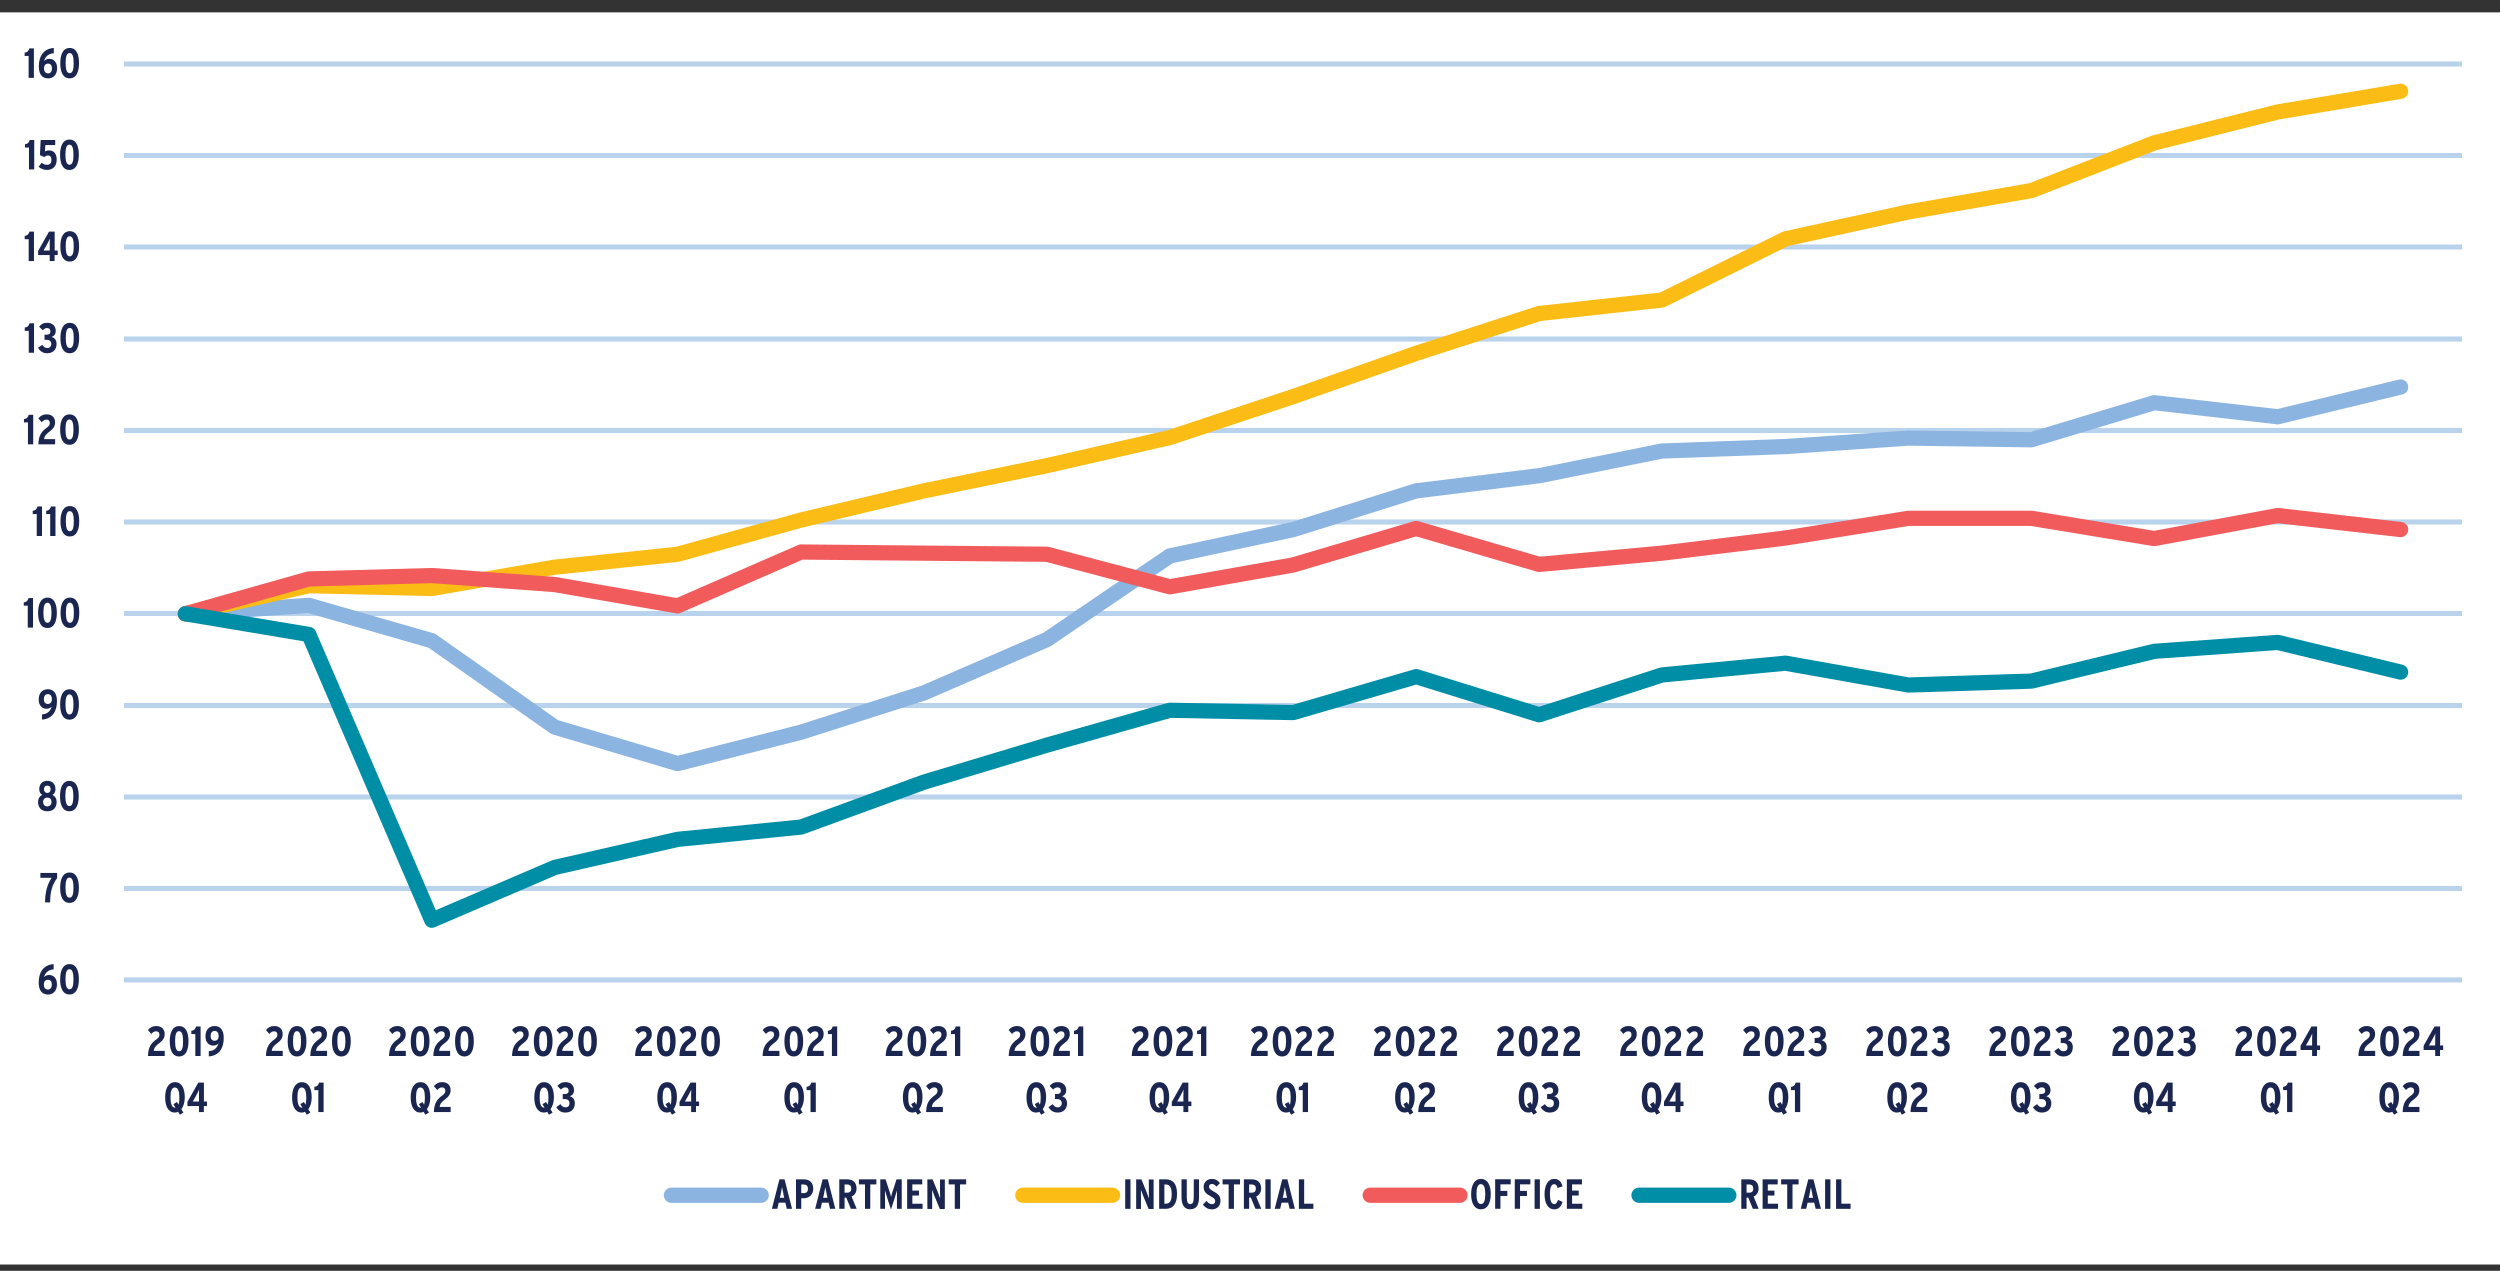 <?xml version="1.0" encoding="UTF-8"?>
<svg xmlns="http://www.w3.org/2000/svg" xmlns:xlink="http://www.w3.org/1999/xlink" id="Layer_1" viewBox="0 0 369.51 187.83">
  <rect x="0" y="0" width="369.51" height="187.83" fill="#333333" stroke="none"/>
  <defs>
    <style>.cls-1{clip-path:url(#clippath-73);}.cls-2{clip-path:url(#clippath-72);}.cls-3{clip-path:url(#clippath-62);}.cls-4{clip-path:url(#clippath-45);}.cls-5{clip-path:url(#clippath-63);}.cls-6{clip-path:url(#clippath-20);}.cls-7{clip-path:url(#clippath-11);}.cls-8{clip-path:url(#clippath-16);}.cls-9{clip-path:url(#clippath-59);}.cls-10{clip-path:url(#clippath-78);}.cls-11{clip-path:url(#clippath-93);}.cls-12{clip-path:url(#clippath-89);}.cls-13{clip-path:url(#clippath-33);}.cls-14{clip-path:url(#clippath-64);}.cls-15{clip-path:url(#clippath-47);}.cls-16{clip-path:url(#clippath-94);}.cls-17{clip-path:url(#clippath-77);}.cls-18{stroke:#fbbd15;}.cls-18,.cls-19,.cls-20,.cls-21,.cls-22,.cls-23,.cls-24{fill:none;}.cls-18,.cls-21,.cls-22,.cls-23,.cls-24{stroke-linejoin:round;}.cls-18,.cls-21,.cls-23,.cls-24{stroke-linecap:round;stroke-width:2.25px;}.cls-25{clip-path:url(#clippath-41);}.cls-26{clip-path:url(#clippath-32);}.cls-27{clip-path:url(#clippath-108);}.cls-28{clip-path:url(#clippath-112);}.cls-29{clip-path:url(#clippath-87);}.cls-30{clip-path:url(#clippath-83);}.cls-31{clip-path:url(#clippath-114);}.cls-32{clip-path:url(#clippath-105);}.cls-33{clip-path:url(#clippath-2);}.cls-34{clip-path:url(#clippath-13);}.cls-35{clip-path:url(#clippath-88);}.cls-36{clip-path:url(#clippath-115);}.cls-37{clip-path:url(#clippath-37);}.cls-38{clip-path:url(#clippath-46);}.cls-39{clip-path:url(#clippath-25);}.cls-40{clip-path:url(#clippath-98);}.cls-41{clip-path:url(#clippath-107);}.cls-42{clip-path:url(#clippath-15);}.cls-43{clip-path:url(#clippath-6);}.cls-44{clip-path:url(#clippath-104);}.cls-45{clip-path:url(#clippath-76);}.cls-46{clip-path:url(#clippath-40);}.cls-47{clip-path:url(#clippath-26);}.cls-48{clip-path:url(#clippath-81);}.cls-49{clip-path:url(#clippath-111);}.cls-50{clip-path:url(#clippath-75);}.cls-19,.cls-51,.cls-20,.cls-52{stroke-width:0px;}.cls-51{fill:#1a2650;}.cls-53{clip-path:url(#clippath-7);}.cls-54{clip-path:url(#clippath-21);}.cls-55{clip-path:url(#clippath-34);}.cls-56{clip-path:url(#clippath-57);}.cls-57{clip-path:url(#clippath-102);}.cls-58{clip-path:url(#clippath-1);}.cls-59{clip-path:url(#clippath-4);}.cls-60{clip-path:url(#clippath-38);}.cls-20{clip-rule:evenodd;}.cls-61{clip-path:url(#clippath-36);}.cls-62{clip-path:url(#clippath-27);}.cls-63{clip-path:url(#clippath-109);}.cls-64{clip-path:url(#clippath-101);}.cls-65{clip-path:url(#clippath-60);}.cls-66{clip-path:url(#clippath-44);}.cls-67{clip-path:url(#clippath-12);}.cls-68{clip-path:url(#clippath-113);}.cls-69{clip-path:url(#clippath-95);}.cls-21{stroke:#8bb4e0;}.cls-70{clip-path:url(#clippath-80);}.cls-22{stroke:#bad3ec;stroke-width:.75px;}.cls-71{clip-path:url(#clippath-24);}.cls-72{clip-path:url(#clippath-99);}.cls-73{clip-path:url(#clippath-30);}.cls-74{clip-path:url(#clippath-79);}.cls-75{clip-path:url(#clippath-22);}.cls-76{clip-path:url(#clippath-96);}.cls-52{fill:#fff;fill-rule:evenodd;}.cls-77{clip-path:url(#clippath-103);}.cls-78{clip-path:url(#clippath-9);}.cls-79{clip-path:url(#clippath-82);}.cls-80{clip-path:url(#clippath-52);}.cls-23{stroke:#008ea6;}.cls-81{clip-path:url(#clippath);}.cls-82{clip-path:url(#clippath-50);}.cls-83{clip-path:url(#clippath-48);}.cls-84{clip-path:url(#clippath-61);}.cls-85{clip-path:url(#clippath-39);}.cls-86{clip-path:url(#clippath-19);}.cls-87{clip-path:url(#clippath-31);}.cls-88{clip-path:url(#clippath-86);}.cls-89{clip-path:url(#clippath-54);}.cls-90{clip-path:url(#clippath-3);}.cls-91{clip-path:url(#clippath-91);}.cls-92{clip-path:url(#clippath-43);}.cls-93{clip-path:url(#clippath-70);}.cls-94{clip-path:url(#clippath-8);}.cls-95{clip-path:url(#clippath-55);}.cls-96{clip-path:url(#clippath-69);}.cls-97{clip-path:url(#clippath-29);}.cls-98{clip-path:url(#clippath-18);}.cls-99{clip-path:url(#clippath-90);}.cls-100{clip-path:url(#clippath-14);}.cls-101{clip-path:url(#clippath-17);}.cls-102{clip-path:url(#clippath-97);}.cls-103{clip-path:url(#clippath-5);}.cls-104{clip-path:url(#clippath-58);}.cls-105{clip-path:url(#clippath-84);}.cls-106{clip-path:url(#clippath-42);}.cls-107{clip-path:url(#clippath-65);}.cls-108{clip-path:url(#clippath-10);}.cls-109{clip-path:url(#clippath-23);}.cls-110{clip-path:url(#clippath-100);}.cls-111{clip-path:url(#clippath-92);}.cls-112{clip-path:url(#clippath-74);}.cls-113{clip-path:url(#clippath-56);}.cls-114{clip-path:url(#clippath-53);}.cls-115{clip-path:url(#clippath-49);}.cls-116{clip-path:url(#clippath-110);}.cls-117{clip-path:url(#clippath-67);}.cls-118{clip-path:url(#clippath-51);}.cls-119{clip-path:url(#clippath-28);}.cls-120{clip-path:url(#clippath-71);}.cls-121{clip-path:url(#clippath-85);}.cls-122{clip-path:url(#clippath-106);}.cls-123{clip-path:url(#clippath-68);}.cls-24{stroke:#f15b5b;}.cls-124{clip-path:url(#clippath-35);}.cls-125{clip-path:url(#clippath-66);}</style>
    <clipPath id="clippath">
      <polygon class="cls-20" points="-.92 186.9 371.45 186.9 371.45 1.83 -.92 1.83 -.92 186.9 -.92 186.9"></polygon>
    </clipPath>
    <clipPath id="clippath-1">
      <polygon class="cls-20" points="-.92 186.9 371.45 186.9 371.45 1.83 -.92 1.83 -.92 186.9 -.92 186.9"></polygon>
    </clipPath>
    <clipPath id="clippath-2">
      <polygon class="cls-20" points="18.32 145.34 364.4 145.34 364.4 9.38 18.32 9.38 18.32 145.34 18.32 145.34"></polygon>
    </clipPath>
    <clipPath id="clippath-3">
      <polygon class="cls-20" points="18.32 145.34 364.4 145.34 364.4 9.38 18.32 9.38 18.32 145.34 18.32 145.34"></polygon>
    </clipPath>
    <clipPath id="clippath-4">
      <polygon class="cls-20" points="18.32 145.34 364.4 145.34 364.4 9.38 18.32 9.38 18.32 145.34 18.32 145.34"></polygon>
    </clipPath>
    <clipPath id="clippath-5">
      <polygon class="cls-20" points="18.32 145.34 364.4 145.34 364.4 9.38 18.32 9.38 18.32 145.34 18.32 145.34"></polygon>
    </clipPath>
    <clipPath id="clippath-6">
      <polygon class="cls-20" points="-.92 186.9 371.45 186.9 371.45 1.83 -.92 1.83 -.92 186.9 -.92 186.9"></polygon>
    </clipPath>
    <clipPath id="clippath-7">
      <rect class="cls-19" x="-.92" y="1.83" width="372.38" height="185.07"></rect>
    </clipPath>
    <clipPath id="clippath-8">
      <polygon class="cls-20" points="-.92 186.9 371.45 186.9 371.45 1.83 -.92 1.83 -.92 186.9 -.92 186.9"></polygon>
    </clipPath>
    <clipPath id="clippath-9">
      <rect class="cls-19" x="-.92" y="1.83" width="372.38" height="185.07"></rect>
    </clipPath>
    <clipPath id="clippath-10">
      <polygon class="cls-20" points="-.92 186.9 371.45 186.9 371.45 1.83 -.92 1.83 -.92 186.9 -.92 186.9"></polygon>
    </clipPath>
    <clipPath id="clippath-11">
      <rect class="cls-19" x="-.92" y="1.83" width="372.38" height="185.07"></rect>
    </clipPath>
    <clipPath id="clippath-12">
      <polygon class="cls-20" points="-.92 186.9 371.45 186.9 371.45 1.83 -.92 1.83 -.92 186.9 -.92 186.9"></polygon>
    </clipPath>
    <clipPath id="clippath-13">
      <rect class="cls-19" x="-.92" y="1.83" width="372.38" height="185.07"></rect>
    </clipPath>
    <clipPath id="clippath-14">
      <polygon class="cls-20" points="-.92 186.9 371.45 186.9 371.45 1.83 -.92 1.83 -.92 186.9 -.92 186.9"></polygon>
    </clipPath>
    <clipPath id="clippath-15">
      <rect class="cls-19" x="-.92" y="1.83" width="372.38" height="185.07"></rect>
    </clipPath>
    <clipPath id="clippath-16">
      <polygon class="cls-20" points="-.92 186.9 371.45 186.9 371.45 1.83 -.92 1.83 -.92 186.9 -.92 186.9"></polygon>
    </clipPath>
    <clipPath id="clippath-17">
      <rect class="cls-19" x="-.92" y="1.83" width="372.38" height="185.07"></rect>
    </clipPath>
    <clipPath id="clippath-18">
      <polygon class="cls-20" points="-.92 186.9 371.45 186.9 371.45 1.83 -.92 1.83 -.92 186.9 -.92 186.9"></polygon>
    </clipPath>
    <clipPath id="clippath-19">
      <rect class="cls-19" x="-.92" y="1.83" width="372.38" height="185.07"></rect>
    </clipPath>
    <clipPath id="clippath-20">
      <polygon class="cls-20" points="-.92 186.9 371.45 186.9 371.45 1.83 -.92 1.83 -.92 186.9 -.92 186.9"></polygon>
    </clipPath>
    <clipPath id="clippath-21">
      <rect class="cls-19" x="-.92" y="1.83" width="372.38" height="185.07"></rect>
    </clipPath>
    <clipPath id="clippath-22">
      <polygon class="cls-20" points="-.92 186.9 371.45 186.9 371.45 1.83 -.92 1.83 -.92 186.9 -.92 186.9"></polygon>
    </clipPath>
    <clipPath id="clippath-23">
      <rect class="cls-19" x="-.92" y="1.83" width="372.38" height="185.07"></rect>
    </clipPath>
    <clipPath id="clippath-24">
      <polygon class="cls-20" points="-.92 186.9 371.45 186.9 371.45 1.83 -.92 1.83 -.92 186.9 -.92 186.9"></polygon>
    </clipPath>
    <clipPath id="clippath-25">
      <rect class="cls-19" x="-.92" y="1.83" width="372.38" height="185.07"></rect>
    </clipPath>
    <clipPath id="clippath-26">
      <polygon class="cls-20" points="-.92 186.9 371.45 186.9 371.45 1.83 -.92 1.83 -.92 186.9 -.92 186.9"></polygon>
    </clipPath>
    <clipPath id="clippath-27">
      <rect class="cls-19" x="-.92" y="1.83" width="372.38" height="185.07"></rect>
    </clipPath>
    <clipPath id="clippath-28">
      <polygon class="cls-20" points="-.92 186.9 371.45 186.9 371.45 1.83 -.92 1.83 -.92 186.9 -.92 186.9"></polygon>
    </clipPath>
    <clipPath id="clippath-29">
      <rect class="cls-19" x="-.92" y="1.83" width="372.38" height="185.07"></rect>
    </clipPath>
    <clipPath id="clippath-30">
      <polygon class="cls-20" points="-.92 186.9 371.45 186.9 371.45 1.83 -.92 1.83 -.92 186.9 -.92 186.9"></polygon>
    </clipPath>
    <clipPath id="clippath-31">
      <rect class="cls-19" x="-.92" y="1.83" width="372.38" height="185.07"></rect>
    </clipPath>
    <clipPath id="clippath-32">
      <polygon class="cls-20" points="-.92 186.9 371.45 186.9 371.45 1.83 -.92 1.83 -.92 186.9 -.92 186.9"></polygon>
    </clipPath>
    <clipPath id="clippath-33">
      <rect class="cls-19" x="-.92" y="1.83" width="372.38" height="185.07"></rect>
    </clipPath>
    <clipPath id="clippath-34">
      <polygon class="cls-20" points="-.92 186.9 371.45 186.9 371.45 1.83 -.92 1.83 -.92 186.9 -.92 186.9"></polygon>
    </clipPath>
    <clipPath id="clippath-35">
      <rect class="cls-19" x="-.92" y="1.83" width="372.38" height="185.07"></rect>
    </clipPath>
    <clipPath id="clippath-36">
      <polygon class="cls-20" points="-.92 186.9 371.45 186.9 371.45 1.83 -.92 1.83 -.92 186.9 -.92 186.9"></polygon>
    </clipPath>
    <clipPath id="clippath-37">
      <rect class="cls-19" x="-.92" y="1.83" width="372.38" height="185.07"></rect>
    </clipPath>
    <clipPath id="clippath-38">
      <polygon class="cls-20" points="-.92 186.9 371.45 186.9 371.45 1.83 -.92 1.83 -.92 186.9 -.92 186.9"></polygon>
    </clipPath>
    <clipPath id="clippath-39">
      <rect class="cls-19" x="-.92" y="1.83" width="372.38" height="185.07"></rect>
    </clipPath>
    <clipPath id="clippath-40">
      <polygon class="cls-20" points="-.92 186.9 371.45 186.9 371.45 1.83 -.92 1.83 -.92 186.9 -.92 186.9"></polygon>
    </clipPath>
    <clipPath id="clippath-41">
      <rect class="cls-19" x="-.92" y="1.83" width="372.38" height="185.07"></rect>
    </clipPath>
    <clipPath id="clippath-42">
      <polygon class="cls-20" points="-.92 186.9 371.45 186.9 371.45 1.83 -.92 1.83 -.92 186.9 -.92 186.9"></polygon>
    </clipPath>
    <clipPath id="clippath-43">
      <rect class="cls-19" x="-.92" y="1.83" width="372.38" height="185.07"></rect>
    </clipPath>
    <clipPath id="clippath-44">
      <polygon class="cls-20" points="-.92 186.9 371.45 186.9 371.45 1.83 -.92 1.83 -.92 186.9 -.92 186.9"></polygon>
    </clipPath>
    <clipPath id="clippath-45">
      <rect class="cls-19" x="-.92" y="1.83" width="372.38" height="185.07"></rect>
    </clipPath>
    <clipPath id="clippath-46">
      <polygon class="cls-20" points="-.92 186.9 371.45 186.9 371.45 1.83 -.92 1.83 -.92 186.9 -.92 186.9"></polygon>
    </clipPath>
    <clipPath id="clippath-47">
      <rect class="cls-19" x="-.92" y="1.83" width="372.38" height="185.07"></rect>
    </clipPath>
    <clipPath id="clippath-48">
      <polygon class="cls-20" points="-.92 186.9 371.45 186.9 371.45 1.83 -.92 1.83 -.92 186.9 -.92 186.9"></polygon>
    </clipPath>
    <clipPath id="clippath-49">
      <rect class="cls-19" x="-.92" y="1.83" width="372.38" height="185.07"></rect>
    </clipPath>
    <clipPath id="clippath-50">
      <polygon class="cls-20" points="-.92 186.9 371.45 186.9 371.45 1.83 -.92 1.83 -.92 186.9 -.92 186.9"></polygon>
    </clipPath>
    <clipPath id="clippath-51">
      <rect class="cls-19" x="-.92" y="1.83" width="372.38" height="185.07"></rect>
    </clipPath>
    <clipPath id="clippath-52">
      <polygon class="cls-20" points="-.92 186.9 371.45 186.9 371.45 1.83 -.92 1.83 -.92 186.9 -.92 186.9"></polygon>
    </clipPath>
    <clipPath id="clippath-53">
      <rect class="cls-19" x="-.92" y="1.83" width="372.38" height="185.07"></rect>
    </clipPath>
    <clipPath id="clippath-54">
      <polygon class="cls-20" points="-.92 186.9 371.45 186.9 371.45 1.83 -.92 1.83 -.92 186.9 -.92 186.9"></polygon>
    </clipPath>
    <clipPath id="clippath-55">
      <rect class="cls-19" x="-.92" y="1.83" width="372.38" height="185.07"></rect>
    </clipPath>
    <clipPath id="clippath-56">
      <polygon class="cls-20" points="-.92 186.9 371.45 186.9 371.45 1.83 -.92 1.83 -.92 186.9 -.92 186.9"></polygon>
    </clipPath>
    <clipPath id="clippath-57">
      <rect class="cls-19" x="-.92" y="1.83" width="372.38" height="185.07"></rect>
    </clipPath>
    <clipPath id="clippath-58">
      <polygon class="cls-20" points="-.92 186.9 371.45 186.9 371.45 1.83 -.92 1.83 -.92 186.9 -.92 186.9"></polygon>
    </clipPath>
    <clipPath id="clippath-59">
      <rect class="cls-19" x="-.92" y="1.83" width="372.38" height="185.07"></rect>
    </clipPath>
    <clipPath id="clippath-60">
      <polygon class="cls-20" points="-.92 186.9 371.45 186.9 371.45 1.83 -.92 1.83 -.92 186.9 -.92 186.9"></polygon>
    </clipPath>
    <clipPath id="clippath-61">
      <rect class="cls-19" x="-.92" y="1.83" width="372.38" height="185.07"></rect>
    </clipPath>
    <clipPath id="clippath-62">
      <polygon class="cls-20" points="-.92 186.9 371.45 186.9 371.45 1.83 -.92 1.83 -.92 186.9 -.92 186.9"></polygon>
    </clipPath>
    <clipPath id="clippath-63">
      <rect class="cls-19" x="-.92" y="1.83" width="372.38" height="185.07"></rect>
    </clipPath>
    <clipPath id="clippath-64">
      <polygon class="cls-20" points="-.92 186.9 371.45 186.9 371.45 1.83 -.92 1.83 -.92 186.9 -.92 186.9"></polygon>
    </clipPath>
    <clipPath id="clippath-65">
      <rect class="cls-19" x="-.92" y="1.83" width="372.38" height="185.07"></rect>
    </clipPath>
    <clipPath id="clippath-66">
      <polygon class="cls-20" points="-.92 186.9 371.45 186.9 371.45 1.83 -.92 1.83 -.92 186.9 -.92 186.9"></polygon>
    </clipPath>
    <clipPath id="clippath-67">
      <rect class="cls-19" x="-.92" y="1.83" width="372.38" height="185.07"></rect>
    </clipPath>
    <clipPath id="clippath-68">
      <polygon class="cls-20" points="-.92 186.9 371.45 186.9 371.45 1.83 -.92 1.83 -.92 186.9 -.92 186.9"></polygon>
    </clipPath>
    <clipPath id="clippath-69">
      <rect class="cls-19" x="-.92" y="1.83" width="372.38" height="185.07"></rect>
    </clipPath>
    <clipPath id="clippath-70">
      <polygon class="cls-20" points="-.92 186.9 371.45 186.9 371.45 1.83 -.92 1.83 -.92 186.9 -.92 186.9"></polygon>
    </clipPath>
    <clipPath id="clippath-71">
      <rect class="cls-19" x="-.92" y="1.83" width="372.38" height="185.07"></rect>
    </clipPath>
    <clipPath id="clippath-72">
      <polygon class="cls-20" points="-.92 186.9 371.45 186.9 371.45 1.83 -.92 1.83 -.92 186.9 -.92 186.9"></polygon>
    </clipPath>
    <clipPath id="clippath-73">
      <rect class="cls-19" x="-.92" y="1.83" width="372.38" height="185.07"></rect>
    </clipPath>
    <clipPath id="clippath-74">
      <polygon class="cls-20" points="-.92 186.9 371.45 186.9 371.45 1.83 -.92 1.83 -.92 186.9 -.92 186.9"></polygon>
    </clipPath>
    <clipPath id="clippath-75">
      <rect class="cls-19" x="-.92" y="1.83" width="372.38" height="185.07"></rect>
    </clipPath>
    <clipPath id="clippath-76">
      <polygon class="cls-20" points="-.92 186.9 371.45 186.9 371.45 1.83 -.92 1.83 -.92 186.9 -.92 186.9"></polygon>
    </clipPath>
    <clipPath id="clippath-77">
      <rect class="cls-19" x="-.92" y="1.83" width="372.38" height="185.07"></rect>
    </clipPath>
    <clipPath id="clippath-78">
      <polygon class="cls-20" points="-.92 186.9 371.45 186.9 371.45 1.83 -.92 1.83 -.92 186.9 -.92 186.9"></polygon>
    </clipPath>
    <clipPath id="clippath-79">
      <rect class="cls-19" x="-.92" y="1.83" width="372.38" height="185.07"></rect>
    </clipPath>
    <clipPath id="clippath-80">
      <polygon class="cls-20" points="-.92 186.9 371.45 186.9 371.45 1.83 -.92 1.83 -.92 186.9 -.92 186.9"></polygon>
    </clipPath>
    <clipPath id="clippath-81">
      <rect class="cls-19" x="-.92" y="1.83" width="372.38" height="185.07"></rect>
    </clipPath>
    <clipPath id="clippath-82">
      <polygon class="cls-20" points="-.92 186.9 371.45 186.9 371.45 1.83 -.92 1.83 -.92 186.9 -.92 186.9"></polygon>
    </clipPath>
    <clipPath id="clippath-83">
      <rect class="cls-19" x="-.92" y="1.83" width="372.38" height="185.07"></rect>
    </clipPath>
    <clipPath id="clippath-84">
      <polygon class="cls-20" points="-.92 186.9 371.45 186.9 371.45 1.83 -.92 1.83 -.92 186.9 -.92 186.9"></polygon>
    </clipPath>
    <clipPath id="clippath-85">
      <rect class="cls-19" x="-.92" y="1.83" width="372.38" height="185.07"></rect>
    </clipPath>
    <clipPath id="clippath-86">
      <polygon class="cls-20" points="-.92 186.9 371.45 186.9 371.45 1.83 -.92 1.83 -.92 186.9 -.92 186.9"></polygon>
    </clipPath>
    <clipPath id="clippath-87">
      <rect class="cls-19" x="-.92" y="1.83" width="372.38" height="185.07"></rect>
    </clipPath>
    <clipPath id="clippath-88">
      <polygon class="cls-20" points="-.92 186.9 371.45 186.9 371.45 1.83 -.92 1.83 -.92 186.9 -.92 186.9"></polygon>
    </clipPath>
    <clipPath id="clippath-89">
      <rect class="cls-19" x="-.92" y="1.83" width="372.38" height="185.07"></rect>
    </clipPath>
    <clipPath id="clippath-90">
      <polygon class="cls-20" points="-.92 186.9 371.45 186.9 371.45 1.83 -.92 1.83 -.92 186.9 -.92 186.9"></polygon>
    </clipPath>
    <clipPath id="clippath-91">
      <rect class="cls-19" x="-.92" y="1.83" width="372.38" height="185.07"></rect>
    </clipPath>
    <clipPath id="clippath-92">
      <polygon class="cls-20" points="-.92 186.9 371.45 186.9 371.45 1.83 -.92 1.83 -.92 186.9 -.92 186.9"></polygon>
    </clipPath>
    <clipPath id="clippath-93">
      <rect class="cls-19" x="-.92" y="1.83" width="372.38" height="185.07"></rect>
    </clipPath>
    <clipPath id="clippath-94">
      <polygon class="cls-20" points="-.92 186.9 371.45 186.9 371.45 1.83 -.92 1.83 -.92 186.9 -.92 186.9"></polygon>
    </clipPath>
    <clipPath id="clippath-95">
      <rect class="cls-19" x="-.92" y="1.83" width="372.38" height="185.07"></rect>
    </clipPath>
    <clipPath id="clippath-96">
      <polygon class="cls-20" points="-.92 186.9 371.45 186.9 371.45 1.83 -.92 1.83 -.92 186.9 -.92 186.9"></polygon>
    </clipPath>
    <clipPath id="clippath-97">
      <rect class="cls-19" x="-.92" y="1.83" width="372.38" height="185.07"></rect>
    </clipPath>
    <clipPath id="clippath-98">
      <polygon class="cls-20" points="-.92 186.9 371.45 186.9 371.45 1.83 -.92 1.83 -.92 186.9 -.92 186.9"></polygon>
    </clipPath>
    <clipPath id="clippath-99">
      <rect class="cls-19" x="-.92" y="1.83" width="372.38" height="185.07"></rect>
    </clipPath>
    <clipPath id="clippath-100">
      <polygon class="cls-20" points="-.92 186.9 371.45 186.9 371.45 1.83 -.92 1.83 -.92 186.9 -.92 186.9"></polygon>
    </clipPath>
    <clipPath id="clippath-101">
      <rect class="cls-19" x="-.92" y="1.83" width="372.38" height="185.07"></rect>
    </clipPath>
    <clipPath id="clippath-102">
      <polygon class="cls-20" points="-.92 186.9 371.45 186.9 371.45 1.83 -.92 1.83 -.92 186.9 -.92 186.9"></polygon>
    </clipPath>
    <clipPath id="clippath-103">
      <rect class="cls-19" x="-.92" y="1.83" width="372.38" height="185.07"></rect>
    </clipPath>
    <clipPath id="clippath-104">
      <polygon class="cls-20" points="-.92 186.9 371.45 186.9 371.45 1.83 -.92 1.83 -.92 186.9 -.92 186.9"></polygon>
    </clipPath>
    <clipPath id="clippath-105">
      <polygon class="cls-20" points="-.92 186.9 371.45 186.9 371.45 1.83 -.92 1.83 -.92 186.9 -.92 186.9"></polygon>
    </clipPath>
    <clipPath id="clippath-106">
      <rect class="cls-19" x="-.92" y="1.83" width="372.38" height="185.07"></rect>
    </clipPath>
    <clipPath id="clippath-107">
      <polygon class="cls-20" points="-.92 186.9 371.45 186.9 371.45 1.83 -.92 1.83 -.92 186.9 -.92 186.9"></polygon>
    </clipPath>
    <clipPath id="clippath-108">
      <polygon class="cls-20" points="-.92 186.9 371.45 186.9 371.45 1.83 -.92 1.83 -.92 186.9 -.92 186.9"></polygon>
    </clipPath>
    <clipPath id="clippath-109">
      <rect class="cls-19" x="-.92" y="1.83" width="372.38" height="185.07"></rect>
    </clipPath>
    <clipPath id="clippath-110">
      <polygon class="cls-20" points="-.92 186.9 371.45 186.9 371.45 1.83 -.92 1.83 -.92 186.9 -.92 186.9"></polygon>
    </clipPath>
    <clipPath id="clippath-111">
      <polygon class="cls-20" points="-.92 186.9 371.45 186.9 371.45 1.83 -.92 1.83 -.92 186.9 -.92 186.9"></polygon>
    </clipPath>
    <clipPath id="clippath-112">
      <rect class="cls-19" x="-.92" y="1.83" width="372.38" height="185.07"></rect>
    </clipPath>
    <clipPath id="clippath-113">
      <polygon class="cls-20" points="-.92 186.9 371.45 186.9 371.45 1.83 -.92 1.83 -.92 186.9 -.92 186.9"></polygon>
    </clipPath>
    <clipPath id="clippath-114">
      <polygon class="cls-20" points="-.92 186.9 371.45 186.9 371.45 1.83 -.92 1.83 -.92 186.9 -.92 186.9"></polygon>
    </clipPath>
    <clipPath id="clippath-115">
      <rect class="cls-19" x="-.92" y="1.83" width="372.38" height="185.07"></rect>
    </clipPath>
  </defs>
  <polygon class="cls-52" points="-.92 1.83 371.54 1.83 371.54 186.9 -.92 186.9 -.92 1.83 -.92 1.83"></polygon>
  <g class="cls-81">
    <path class="cls-22" d="m18.32,131.32h345.58M18.32,117.8h345.58M18.32,104.28h345.58M18.32,90.67h345.58M18.32,77.15h345.58M18.32,63.63h345.58M18.32,50.11h345.58M18.32,36.51h345.58M18.32,22.98h345.58M18.32,9.46h345.58"></path>
  </g>
  <g class="cls-58">
    <line class="cls-22" x1="18.32" y1="144.84" x2="363.9" y2="144.84"></line>
  </g>
  <g class="cls-33">
    <polyline class="cls-21" points="27.4 90.72 45.65 89.47 63.82 94.7 81.99 107.47 100.15 112.86 118.4 108.22 136.57 102.41 154.74 94.53 172.9 82.17 191.15 78.27 209.32 72.55 227.49 70.31 245.65 66.66 263.9 66 282.07 64.75 300.24 65 318.4 59.52 336.65 61.6 354.82 57.2"></polyline>
  </g>
  <g class="cls-90">
    <polyline class="cls-18" points="27.4 90.72 45.65 86.57 63.82 86.98 81.99 83.83 100.15 81.92 118.4 76.86 136.57 72.55 154.74 68.82 172.9 64.67 191.15 58.61 209.32 52.22 227.49 46.34 245.65 44.34 263.9 35.3 282.07 31.32 300.24 28.17 318.4 21.12 336.65 16.55 354.82 13.49"></polyline>
  </g>
  <g class="cls-59">
    <polyline class="cls-24" points="27.4 90.72 45.65 85.57 63.82 85.07 81.99 86.4 100.15 89.55 118.4 81.59 136.57 81.76 154.74 81.92 172.9 86.73 191.15 83.5 209.32 78.11 227.49 83.42 245.65 81.76 263.9 79.52 282.07 76.61 300.24 76.61 318.4 79.6 336.65 76.2 354.82 78.27"></polyline>
  </g>
  <g class="cls-103">
    <polyline class="cls-23" points="27.4 90.72 45.65 93.78 63.82 136.01 81.99 128.21 100.15 124.06 118.4 122.24 136.57 115.6 154.74 110.13 172.9 104.98 191.15 105.32 209.32 100.01 227.49 105.65 245.65 99.76 263.9 98.02 282.07 101.25 300.24 100.67 318.4 96.27 336.65 94.95 354.82 99.34"></polyline>
  </g>
  <g class="cls-43">
    <g class="cls-53">
      <path class="cls-51" d="m7.06,146.99c-.77,0-1.34-.51-1.34-1.76,0-1.49.66-2.61,2.21-2.73v.78c-.9.05-1.29.62-1.43,1.16.21-.24.44-.33.81-.33.57,0,1.11.46,1.11,1.36,0,.99-.55,1.53-1.36,1.53Zm.04-2.18c-.43,0-.62.32-.62.68,0,.42.16.77.62.77.38,0,.56-.35.56-.75s-.19-.7-.57-.7Z"></path>
      <path class="cls-51" d="m10.27,146.99c-1.01,0-1.38-.99-1.38-2.24s.38-2.25,1.39-2.25,1.38.99,1.38,2.24-.38,2.25-1.39,2.25Zm0-3.74c-.42,0-.59.5-.59,1.48s.18,1.49.6,1.49.58-.5.58-1.48-.18-1.49-.6-1.49Z"></path>
    </g>
  </g>
  <g class="cls-94">
    <g class="cls-78">
      <path class="cls-51" d="m7.41,133.38h-.75c0-1.45.32-2.66.97-3.64h-1.66v-.72h2.47v.78c-.72.93-1.03,2.03-1.03,3.58Z"></path>
      <path class="cls-51" d="m10.27,133.45c-1.01,0-1.38-.99-1.38-2.24s.38-2.25,1.39-2.25,1.38.99,1.38,2.24-.38,2.25-1.39,2.25Zm0-3.74c-.42,0-.59.5-.59,1.48s.18,1.49.6,1.49.58-.5.58-1.48-.18-1.49-.6-1.49Z"></path>
    </g>
  </g>
  <g class="cls-108">
    <g class="cls-7">
      <path class="cls-51" d="m6.99,119.91c-.92,0-1.36-.59-1.36-1.37,0-.57.29-.9.62-1.05-.25-.13-.45-.44-.45-.83,0-.72.41-1.25,1.2-1.25s1.2.52,1.2,1.25c0,.39-.19.69-.45.83.34.16.62.48.62,1.05,0,.78-.45,1.37-1.36,1.37Zm0-2.02c-.39,0-.62.25-.62.65,0,.37.23.65.62.65s.62-.29.62-.65c0-.39-.22-.65-.62-.65Zm0-1.77c-.36,0-.49.24-.49.54s.17.54.49.54.49-.24.49-.54-.12-.54-.49-.54Z"></path>
      <path class="cls-51" d="m10.25,119.91c-1.01,0-1.38-.99-1.38-2.24s.38-2.25,1.39-2.25,1.38.99,1.38,2.24-.38,2.25-1.39,2.25Zm0-3.74c-.42,0-.59.5-.59,1.48s.18,1.49.6,1.49.58-.5.58-1.48-.18-1.49-.6-1.49Z"></path>
    </g>
  </g>
  <g class="cls-67">
    <g class="cls-34">
      <path class="cls-51" d="m6.21,106.37v-.78c.9-.05,1.29-.62,1.43-1.16-.21.24-.44.33-.81.33-.57,0-1.11-.46-1.11-1.36,0-.99.55-1.53,1.36-1.53.77,0,1.34.51,1.34,1.76,0,1.49-.66,2.61-2.21,2.73Zm.83-3.77c-.38,0-.56.35-.56.75s.19.7.57.7c.43,0,.62-.32.62-.69,0-.42-.16-.77-.62-.77Z"></path>
      <path class="cls-51" d="m10.27,106.37c-1.01,0-1.38-.99-1.38-2.24s.38-2.25,1.39-2.25,1.38.99,1.38,2.24-.38,2.25-1.39,2.25Zm0-3.74c-.42,0-.59.5-.59,1.48s.18,1.49.6,1.49.58-.5.58-1.48-.18-1.49-.6-1.49Z"></path>
    </g>
  </g>
  <g class="cls-100">
    <g class="cls-42">
      <path class="cls-51" d="m4.1,92.76v-3.24h-.59v-.49c.43-.04.62-.3.7-.63h.67v4.36h-.78Z"></path>
      <path class="cls-51" d="m7.01,92.82c-1.01,0-1.38-.99-1.38-2.24s.38-2.25,1.39-2.25,1.38.99,1.38,2.24-.38,2.25-1.39,2.25Zm0-3.74c-.42,0-.59.5-.59,1.48s.18,1.49.6,1.49.59-.5.59-1.48-.18-1.49-.6-1.49Z"></path>
      <path class="cls-51" d="m10.33,92.82c-1.01,0-1.38-.99-1.38-2.24s.38-2.25,1.39-2.25,1.38.99,1.38,2.24-.38,2.25-1.39,2.25Zm0-3.74c-.42,0-.59.5-.59,1.48s.18,1.49.6,1.49.58-.5.58-1.48-.18-1.49-.6-1.49Z"></path>
    </g>
  </g>
  <g class="cls-8">
    <g class="cls-101">
      <path class="cls-51" d="m5.43,79.22v-3.24h-.59v-.49c.43-.04.62-.3.7-.63h.67v4.36h-.78Z"></path>
      <path class="cls-51" d="m7.42,79.22v-3.24h-.59v-.49c.43-.04.62-.3.7-.63h.67v4.36h-.78Z"></path>
      <path class="cls-51" d="m10.32,79.29c-1.01,0-1.38-.99-1.38-2.24s.38-2.25,1.39-2.25,1.38.99,1.38,2.24-.38,2.25-1.39,2.25Zm0-3.74c-.42,0-.59.5-.59,1.48s.18,1.49.6,1.49.58-.5.58-1.48-.18-1.49-.6-1.49Z"></path>
    </g>
  </g>
  <g class="cls-98">
    <g class="cls-86">
      <path class="cls-51" d="m4.13,65.67v-3.24h-.59v-.49c.43-.04.62-.3.7-.63h.67v4.36h-.78Z"></path>
      <path class="cls-51" d="m5.67,65.67c.04-1.33.46-1.89,1.28-2.48.3-.22.41-.4.41-.66,0-.34-.17-.51-.5-.51-.27,0-.49.16-.7.39l-.49-.57c.29-.37.68-.6,1.21-.6.75,0,1.26.42,1.26,1.18,0,.6-.3.98-.72,1.29-.59.44-.86.73-.89,1.2h1.62v.76h-2.5Z"></path>
      <path class="cls-51" d="m10.27,65.74c-1.01,0-1.38-.99-1.38-2.24s.38-2.25,1.39-2.25,1.38.99,1.38,2.24-.38,2.25-1.39,2.25Zm0-3.74c-.42,0-.59.5-.59,1.48s.18,1.49.6,1.49.58-.5.58-1.48-.18-1.49-.6-1.49Z"></path>
    </g>
  </g>
  <g class="cls-6">
    <g class="cls-54">
      <path class="cls-51" d="m4.25,52.14v-3.24h-.59v-.49c.43-.04.62-.3.7-.63h.67v4.36h-.78Z"></path>
      <path class="cls-51" d="m6.96,52.21c-.58,0-1-.25-1.34-.8l.62-.44c.24.34.45.47.75.47.37,0,.59-.24.59-.59,0-.44-.29-.63-.7-.63h-.3v-.75h.3c.36,0,.57-.16.57-.47,0-.29-.14-.51-.51-.51-.24,0-.4.1-.63.32l-.53-.53c.32-.36.62-.57,1.21-.57.75,0,1.25.47,1.25,1.19,0,.49-.25.77-.61.9.38.11.73.42.73,1.03,0,.85-.52,1.38-1.39,1.38Z"></path>
      <path class="cls-51" d="m10.31,52.21c-1.01,0-1.38-.99-1.38-2.24s.38-2.25,1.39-2.25,1.38.99,1.38,2.24-.38,2.25-1.39,2.25Zm0-3.74c-.42,0-.59.5-.59,1.48s.18,1.49.6,1.49.58-.5.58-1.48-.18-1.49-.6-1.49Z"></path>
    </g>
  </g>
  <g class="cls-75">
    <g class="cls-109">
      <path class="cls-51" d="m4.24,38.59v-3.24h-.59v-.49c.43-.04.62-.3.7-.63h.67v4.36h-.78Z"></path>
      <path class="cls-51" d="m8.07,37.7v.89h-.72v-.89h-1.71v-.62l1.61-2.85h.83v2.8h.45v.67h-.45Zm-1.01-1.8l-.34.63c-.09.17-.21.37-.29.5.12,0,.32,0,.51,0h.41v-1.05c0-.32,0-.52.02-.73-.06.17-.16.39-.31.65Z"></path>
      <path class="cls-51" d="m10.3,38.66c-1.01,0-1.38-.99-1.38-2.24s.38-2.25,1.39-2.25,1.38.99,1.38,2.24-.38,2.25-1.39,2.25Zm0-3.74c-.42,0-.59.5-.59,1.48s.18,1.49.6,1.49.59-.5.59-1.48-.18-1.49-.6-1.49Z"></path>
    </g>
  </g>
  <g class="cls-71">
    <g class="cls-39">
      <path class="cls-51" d="m4.28,25.05v-3.24h-.59v-.49c.43-.04.62-.3.7-.63h.67v4.36h-.78Z"></path>
      <path class="cls-51" d="m6.91,25.12c-.44,0-.89-.18-1.2-.47l.44-.59c.3.22.5.3.8.3.45,0,.65-.29.65-.73s-.19-.65-.51-.65c-.21,0-.39.09-.55.24l-.64-.3.11-2.23h2.15v.75h-1.46l-.06.95c.16-.1.33-.16.62-.16.63,0,1.12.44,1.12,1.35,0,.98-.54,1.54-1.48,1.54Z"></path>
      <path class="cls-51" d="m10.26,25.12c-1.01,0-1.38-.99-1.38-2.24s.38-2.25,1.39-2.25,1.38.99,1.38,2.24-.38,2.25-1.39,2.25Zm0-3.74c-.42,0-.59.5-.59,1.48s.18,1.49.6,1.49.59-.5.59-1.48-.18-1.49-.6-1.49Z"></path>
    </g>
  </g>
  <g class="cls-47">
    <g class="cls-62">
      <path class="cls-51" d="m4.23,11.51v-3.24h-.59v-.49c.43-.04.62-.3.7-.63h.67v4.36h-.78Z"></path>
      <path class="cls-51" d="m7.08,11.58c-.77,0-1.34-.51-1.34-1.76,0-1.49.66-2.61,2.21-2.73v.78c-.9.05-1.29.62-1.43,1.16.21-.24.44-.33.81-.33.57,0,1.11.46,1.11,1.36,0,.99-.55,1.53-1.36,1.53Zm.04-2.18c-.43,0-.62.32-.62.68,0,.42.16.77.62.77.38,0,.56-.35.56-.75s-.19-.7-.57-.7Z"></path>
      <path class="cls-51" d="m10.29,11.58c-1.01,0-1.38-.99-1.38-2.24s.38-2.25,1.39-2.25,1.38.99,1.38,2.24-.38,2.25-1.39,2.25Zm0-3.74c-.42,0-.59.5-.59,1.48s.18,1.49.6,1.49.59-.5.59-1.48-.18-1.49-.6-1.49Z"></path>
    </g>
  </g>
  <g class="cls-119">
    <g class="cls-97">
      <path class="cls-51" d="m21.87,156.08c.04-1.33.46-1.89,1.28-2.48.3-.22.41-.4.41-.66,0-.34-.17-.51-.5-.51-.27,0-.49.16-.7.39l-.49-.57c.29-.37.68-.6,1.21-.6.75,0,1.26.42,1.26,1.18,0,.6-.3.98-.72,1.29-.59.44-.86.73-.89,1.2h1.62v.76h-2.5Z"></path>
      <path class="cls-51" d="m26.47,156.15c-1.01,0-1.38-.99-1.38-2.24s.38-2.25,1.39-2.25,1.38.99,1.38,2.24-.38,2.25-1.39,2.25Zm0-3.74c-.42,0-.59.5-.59,1.48s.18,1.49.6,1.49.58-.5.58-1.48-.18-1.49-.6-1.49Z"></path>
      <path class="cls-51" d="m28.87,156.08v-3.24h-.59v-.49c.43-.04.62-.3.7-.63h.67v4.36h-.78Z"></path>
      <path class="cls-51" d="m30.86,156.15v-.78c.9-.05,1.29-.62,1.43-1.16-.21.24-.44.33-.81.33-.57,0-1.11-.46-1.11-1.36,0-.99.55-1.53,1.36-1.53.77,0,1.34.51,1.34,1.76,0,1.49-.66,2.62-2.21,2.73Zm.83-3.77c-.38,0-.56.35-.56.75s.19.7.57.7c.43,0,.62-.32.62-.69,0-.42-.16-.77-.62-.77Z"></path>
    </g>
  </g>
  <g class="cls-73">
    <g class="cls-87">
      <path class="cls-51" d="m26.8,163.94l.31.5-.53.32-.26-.43c-.15.07-.31.11-.47.11-1.01,0-1.44-.99-1.44-2.24s.44-2.25,1.46-2.25,1.44.99,1.44,2.24c0,.72-.19,1.34-.5,1.75Zm-.95-3.21c-.47,0-.65.54-.65,1.46s.19,1.53.66,1.53c.03,0,.05,0,.08,0l-.31-.52.53-.32.24.4c.07-.24.11-.57.11-1.06,0-.93-.19-1.48-.65-1.48Z"></path>
      <path class="cls-51" d="m30.13,163.48v.89h-.72v-.89h-1.71v-.62l1.61-2.85h.83v2.8h.45v.67h-.45Zm-1.01-1.8l-.34.63c-.09.17-.21.37-.29.5.12,0,.32,0,.51,0h.41v-1.05c0-.32,0-.52.02-.73-.06.17-.16.39-.31.65Z"></path>
    </g>
  </g>
  <g class="cls-26">
    <g class="cls-13">
      <path class="cls-51" d="m39.31,156.08c.04-1.33.46-1.89,1.28-2.48.3-.22.41-.4.41-.66,0-.34-.17-.51-.5-.51-.27,0-.49.16-.7.39l-.49-.57c.29-.37.68-.6,1.21-.6.75,0,1.26.42,1.26,1.18,0,.6-.3.98-.72,1.29-.59.44-.86.73-.89,1.2h1.62v.76h-2.5Z"></path>
      <path class="cls-51" d="m43.9,156.15c-1.01,0-1.38-.99-1.38-2.24s.38-2.25,1.39-2.25,1.38.99,1.38,2.24-.38,2.25-1.39,2.25Zm0-3.74c-.42,0-.59.5-.59,1.48s.18,1.49.6,1.49.58-.5.58-1.48-.18-1.49-.6-1.49Z"></path>
      <path class="cls-51" d="m45.86,156.08c.04-1.33.46-1.89,1.28-2.48.3-.22.41-.4.41-.66,0-.34-.17-.51-.5-.51-.27,0-.49.16-.7.39l-.49-.57c.29-.37.68-.6,1.21-.6.75,0,1.26.42,1.26,1.18,0,.6-.3.98-.72,1.29-.59.44-.86.73-.89,1.2h1.62v.76h-2.5Z"></path>
      <path class="cls-51" d="m50.45,156.15c-1.01,0-1.38-.99-1.38-2.24s.38-2.25,1.39-2.25,1.38.99,1.38,2.24-.38,2.25-1.39,2.25Zm0-3.74c-.42,0-.59.5-.59,1.48s.18,1.49.6,1.49.59-.5.59-1.48-.18-1.49-.6-1.49Z"></path>
    </g>
  </g>
  <g class="cls-55">
    <g class="cls-124">
      <path class="cls-51" d="m45.56,163.94l.31.5-.53.32-.26-.43c-.15.07-.31.11-.47.11-1.01,0-1.44-.99-1.44-2.24s.44-2.25,1.46-2.25,1.44.99,1.44,2.24c0,.72-.19,1.34-.5,1.75Zm-.95-3.21c-.47,0-.65.54-.65,1.46s.19,1.53.66,1.53c.03,0,.05,0,.08,0l-.31-.52.53-.32.24.4c.07-.24.11-.57.11-1.06,0-.93-.19-1.48-.65-1.48Z"></path>
      <path class="cls-51" d="m47.05,164.37v-3.24h-.59v-.49c.43-.04.62-.3.7-.63h.67v4.36h-.78Z"></path>
    </g>
  </g>
  <g class="cls-61">
    <g class="cls-37">
      <path class="cls-51" d="m57.5,156.08c.04-1.33.46-1.89,1.28-2.48.3-.22.41-.4.41-.66,0-.34-.17-.51-.5-.51-.27,0-.49.16-.7.39l-.49-.57c.29-.37.68-.6,1.21-.6.75,0,1.26.42,1.26,1.18,0,.6-.3.98-.72,1.29-.59.44-.86.73-.89,1.2h1.62v.76h-2.5Z"></path>
      <path class="cls-51" d="m62.09,156.15c-1.01,0-1.38-.99-1.38-2.24s.38-2.25,1.39-2.25,1.38.99,1.38,2.24-.38,2.25-1.39,2.25Zm0-3.74c-.42,0-.59.5-.59,1.48s.18,1.49.6,1.49.58-.5.58-1.48-.18-1.49-.6-1.49Z"></path>
      <path class="cls-51" d="m64.05,156.08c.04-1.33.46-1.89,1.28-2.48.3-.22.41-.4.41-.66,0-.34-.17-.51-.5-.51-.27,0-.49.16-.7.39l-.49-.57c.29-.37.68-.6,1.21-.6.75,0,1.26.42,1.26,1.18,0,.6-.3.98-.72,1.29-.59.44-.86.73-.89,1.2h1.62v.76h-2.5Z"></path>
      <path class="cls-51" d="m68.64,156.15c-1.01,0-1.38-.99-1.38-2.24s.38-2.25,1.39-2.25,1.38.99,1.38,2.24-.38,2.25-1.39,2.25Zm0-3.74c-.42,0-.59.5-.59,1.48s.18,1.49.6,1.49.58-.5.58-1.48-.18-1.49-.6-1.49Z"></path>
    </g>
  </g>
  <g class="cls-60">
    <g class="cls-85">
      <path class="cls-51" d="m63.09,163.94l.31.5-.53.32-.26-.43c-.15.07-.31.11-.47.11-1.01,0-1.44-.99-1.44-2.24s.44-2.25,1.46-2.25,1.44.99,1.44,2.24c0,.72-.19,1.34-.5,1.75Zm-.95-3.21c-.47,0-.65.54-.65,1.46s.19,1.53.66,1.53c.03,0,.05,0,.08,0l-.31-.52.53-.32.24.4c.07-.24.11-.57.11-1.06,0-.93-.19-1.48-.65-1.48Z"></path>
      <path class="cls-51" d="m64.13,164.37c.04-1.33.46-1.89,1.28-2.48.3-.22.41-.4.41-.66,0-.34-.17-.51-.5-.51-.27,0-.49.16-.7.39l-.49-.57c.29-.37.68-.6,1.21-.6.75,0,1.26.42,1.26,1.18,0,.6-.3.98-.72,1.29-.59.44-.86.73-.89,1.2h1.62v.76h-2.5Z"></path>
    </g>
  </g>
  <g class="cls-46">
    <g class="cls-25">
      <path class="cls-51" d="m75.68,156.08c.04-1.33.46-1.89,1.28-2.48.3-.22.41-.4.41-.66,0-.34-.17-.51-.5-.51-.27,0-.49.16-.7.39l-.49-.57c.29-.37.68-.6,1.21-.6.75,0,1.26.42,1.26,1.18,0,.6-.3.98-.72,1.29-.59.44-.86.73-.89,1.2h1.62v.76h-2.5Z"></path>
      <path class="cls-51" d="m80.28,156.15c-1.01,0-1.38-.99-1.38-2.24s.38-2.25,1.39-2.25,1.38.99,1.38,2.24-.38,2.25-1.39,2.25Zm0-3.74c-.42,0-.59.5-.59,1.48s.18,1.49.6,1.49.58-.5.58-1.48-.18-1.49-.6-1.49Z"></path>
      <path class="cls-51" d="m82.24,156.08c.04-1.33.46-1.89,1.28-2.48.3-.22.41-.4.41-.66,0-.34-.17-.51-.5-.51-.27,0-.49.16-.7.39l-.49-.57c.29-.37.68-.6,1.21-.6.75,0,1.26.42,1.26,1.18,0,.6-.3.98-.72,1.29-.59.44-.86.73-.89,1.2h1.62v.76h-2.5Z"></path>
      <path class="cls-51" d="m86.83,156.15c-1.01,0-1.38-.99-1.38-2.24s.38-2.25,1.39-2.25,1.38.99,1.38,2.24-.38,2.25-1.39,2.25Zm0-3.74c-.42,0-.59.5-.59,1.48s.18,1.49.6,1.49.58-.5.58-1.48-.18-1.49-.6-1.49Z"></path>
    </g>
  </g>
  <g class="cls-106">
    <g class="cls-92">
      <path class="cls-51" d="m81.36,163.94l.31.5-.53.32-.26-.43c-.15.07-.3.11-.47.11-1.01,0-1.44-.99-1.44-2.24s.44-2.25,1.46-2.25,1.44.99,1.44,2.24c0,.72-.19,1.34-.5,1.75Zm-.95-3.21c-.47,0-.65.54-.65,1.46s.19,1.53.66,1.53c.02,0,.05,0,.07,0l-.31-.52.53-.32.24.4c.07-.24.11-.57.11-1.06,0-.93-.19-1.48-.65-1.48Z"></path>
      <path class="cls-51" d="m83.56,164.44c-.59,0-1-.25-1.34-.8l.62-.44c.24.34.45.47.75.47.37,0,.58-.24.58-.59,0-.44-.29-.63-.7-.63h-.3v-.75h.31c.36,0,.57-.16.57-.47,0-.29-.14-.51-.51-.51-.24,0-.4.1-.63.32l-.53-.53c.32-.35.62-.57,1.21-.57.75,0,1.25.47,1.25,1.19,0,.49-.25.77-.61.9.38.11.73.42.73,1.03,0,.85-.52,1.38-1.39,1.38Z"></path>
    </g>
  </g>
  <g class="cls-66">
    <g class="cls-4">
      <path class="cls-51" d="m93.87,156.08c.04-1.33.46-1.89,1.28-2.48.3-.22.41-.4.41-.66,0-.34-.17-.51-.5-.51-.27,0-.49.16-.7.39l-.49-.57c.29-.37.68-.6,1.21-.6.75,0,1.26.42,1.26,1.18,0,.6-.3.98-.72,1.29-.59.44-.86.73-.89,1.2h1.62v.76h-2.5Z"></path>
      <path class="cls-51" d="m98.47,156.15c-1.01,0-1.38-.99-1.38-2.24s.38-2.25,1.39-2.25,1.38.99,1.38,2.24-.38,2.25-1.39,2.25Zm0-3.74c-.42,0-.59.5-.59,1.48s.18,1.49.6,1.49.58-.5.58-1.48-.18-1.49-.6-1.49Z"></path>
      <path class="cls-51" d="m100.42,156.08c.04-1.33.46-1.89,1.28-2.48.3-.22.41-.4.41-.66,0-.34-.17-.51-.5-.51-.27,0-.49.16-.7.39l-.49-.57c.29-.37.68-.6,1.21-.6.75,0,1.26.42,1.26,1.18,0,.6-.3.98-.72,1.29-.59.44-.86.73-.89,1.2h1.62v.76h-2.5Z"></path>
      <path class="cls-51" d="m105.02,156.15c-1.01,0-1.38-.99-1.38-2.24s.38-2.25,1.39-2.25,1.38.99,1.38,2.24-.38,2.25-1.39,2.25Zm0-3.74c-.42,0-.59.5-.59,1.48s.18,1.49.6,1.49.58-.5.58-1.48-.18-1.49-.6-1.49Z"></path>
    </g>
  </g>
  <g class="cls-38">
    <g class="cls-15">
      <path class="cls-51" d="m99.54,163.94l.31.5-.53.32-.26-.43c-.15.07-.3.11-.47.11-1.01,0-1.44-.99-1.44-2.24s.44-2.25,1.46-2.25,1.44.99,1.44,2.24c0,.72-.19,1.34-.5,1.75Zm-.95-3.21c-.47,0-.65.54-.65,1.46s.19,1.53.66,1.53c.02,0,.05,0,.07,0l-.31-.52.53-.32.24.4c.07-.24.11-.57.11-1.06,0-.93-.19-1.48-.65-1.48Z"></path>
      <path class="cls-51" d="m102.87,163.48v.89h-.72v-.89h-1.71v-.62l1.61-2.85h.83v2.8h.45v.67h-.45Zm-1.01-1.8l-.34.63c-.09.17-.21.37-.29.5.12,0,.32,0,.51,0h.41v-1.05c0-.32,0-.52.02-.73-.06.17-.16.39-.31.65Z"></path>
    </g>
  </g>
  <g class="cls-83">
    <g class="cls-115">
      <path class="cls-51" d="m112.72,156.08c.04-1.33.46-1.89,1.28-2.48.3-.22.41-.4.41-.66,0-.34-.17-.51-.5-.51-.27,0-.49.16-.7.39l-.49-.57c.29-.37.68-.6,1.21-.6.75,0,1.26.42,1.26,1.18,0,.6-.3.98-.72,1.29-.59.44-.86.73-.89,1.2h1.62v.76h-2.5Z"></path>
      <path class="cls-51" d="m117.32,156.15c-1.01,0-1.38-.99-1.38-2.24s.38-2.25,1.39-2.25,1.38.99,1.38,2.24-.38,2.25-1.39,2.25Zm0-3.74c-.42,0-.59.5-.59,1.48s.18,1.49.6,1.49.58-.5.58-1.48-.18-1.49-.6-1.49Z"></path>
      <path class="cls-51" d="m119.27,156.08c.04-1.33.46-1.89,1.28-2.48.3-.22.41-.4.41-.66,0-.34-.17-.51-.5-.51-.27,0-.49.16-.7.39l-.49-.57c.29-.37.68-.6,1.21-.6.75,0,1.26.42,1.26,1.18,0,.6-.3.98-.72,1.29-.59.44-.86.73-.89,1.2h1.62v.76h-2.5Z"></path>
      <path class="cls-51" d="m122.96,156.08v-3.24h-.59v-.49c.43-.04.62-.3.7-.63h.67v4.36h-.78Z"></path>
    </g>
  </g>
  <g class="cls-82">
    <g class="cls-118">
      <path class="cls-51" d="m118.32,163.94l.31.5-.53.32-.26-.43c-.15.07-.3.11-.47.11-1.01,0-1.44-.99-1.44-2.24s.44-2.25,1.46-2.25,1.44.99,1.44,2.24c0,.72-.19,1.34-.5,1.75Zm-.95-3.21c-.47,0-.65.54-.65,1.46s.19,1.53.66,1.53c.02,0,.05,0,.07,0l-.31-.52.53-.32.24.4c.07-.24.11-.57.11-1.06,0-.93-.19-1.48-.65-1.48Z"></path>
      <path class="cls-51" d="m119.8,164.37v-3.24h-.59v-.49c.43-.04.62-.3.7-.63h.67v4.36h-.78Z"></path>
    </g>
  </g>
  <g class="cls-80">
    <g class="cls-114">
      <path class="cls-51" d="m130.91,156.08c.04-1.33.46-1.89,1.28-2.48.3-.22.41-.4.41-.66,0-.34-.17-.51-.5-.51-.27,0-.49.16-.7.39l-.49-.57c.29-.37.68-.6,1.21-.6.75,0,1.26.42,1.26,1.18,0,.6-.3.98-.72,1.29-.59.44-.86.73-.89,1.2h1.62v.76h-2.5Z"></path>
      <path class="cls-51" d="m135.51,156.15c-1.01,0-1.38-.99-1.38-2.24s.38-2.25,1.39-2.25,1.38.99,1.38,2.24-.38,2.25-1.39,2.25Zm0-3.74c-.42,0-.59.5-.59,1.48s.18,1.49.6,1.49.58-.5.58-1.48-.18-1.49-.6-1.49Z"></path>
      <path class="cls-51" d="m137.46,156.08c.04-1.33.46-1.89,1.28-2.48.3-.22.41-.4.41-.66,0-.34-.17-.51-.5-.51-.27,0-.49.16-.7.39l-.49-.57c.29-.37.68-.6,1.21-.6.75,0,1.26.42,1.26,1.18,0,.6-.3.98-.72,1.29-.59.44-.86.73-.89,1.2h1.62v.76h-2.5Z"></path>
      <path class="cls-51" d="m141.15,156.08v-3.24h-.59v-.49c.43-.04.62-.3.7-.63h.67v4.36h-.78Z"></path>
    </g>
  </g>
  <g class="cls-89">
    <g class="cls-95">
      <path class="cls-51" d="m135.84,163.94l.31.5-.53.32-.26-.43c-.15.07-.31.11-.47.11-1.01,0-1.44-.99-1.44-2.24s.44-2.25,1.46-2.25,1.44.99,1.44,2.24c0,.72-.19,1.34-.5,1.75Zm-.95-3.21c-.47,0-.65.54-.65,1.46s.19,1.53.66,1.53c.03,0,.05,0,.08,0l-.31-.52.53-.32.24.4c.07-.24.11-.57.11-1.06,0-.93-.19-1.48-.65-1.48Z"></path>
      <path class="cls-51" d="m136.88,164.37c.04-1.33.46-1.89,1.28-2.48.3-.22.41-.4.41-.66,0-.34-.17-.51-.5-.51-.27,0-.49.16-.7.39l-.49-.57c.29-.37.68-.6,1.21-.6.75,0,1.26.42,1.26,1.18,0,.6-.3.98-.72,1.29-.59.44-.86.73-.89,1.2h1.62v.76h-2.5Z"></path>
    </g>
  </g>
  <g class="cls-113">
    <g class="cls-56">
      <path class="cls-51" d="m149.09,156.08c.04-1.33.46-1.89,1.28-2.48.3-.22.41-.4.41-.66,0-.34-.17-.51-.5-.51-.27,0-.49.16-.7.39l-.49-.57c.29-.37.68-.6,1.21-.6.75,0,1.26.42,1.26,1.18,0,.6-.3.98-.72,1.29-.59.44-.86.73-.89,1.2h1.62v.76h-2.5Z"></path>
      <path class="cls-51" d="m153.69,156.15c-1.01,0-1.38-.99-1.38-2.24s.38-2.25,1.39-2.25,1.38.99,1.38,2.24-.38,2.25-1.39,2.25Zm0-3.74c-.42,0-.59.5-.59,1.48s.18,1.49.6,1.49.58-.5.58-1.48-.18-1.49-.6-1.49Z"></path>
      <path class="cls-51" d="m155.65,156.08c.04-1.33.46-1.89,1.28-2.48.3-.22.41-.4.41-.66,0-.34-.17-.51-.5-.51-.27,0-.49.16-.7.39l-.49-.57c.29-.37.68-.6,1.21-.6.75,0,1.26.42,1.26,1.18,0,.6-.3.98-.72,1.29-.59.44-.86.73-.89,1.2h1.62v.76h-2.5Z"></path>
      <path class="cls-51" d="m159.33,156.08v-3.24h-.59v-.49c.43-.04.62-.3.7-.63h.67v4.36h-.78Z"></path>
    </g>
  </g>
  <g class="cls-104">
    <g class="cls-9">
      <path class="cls-51" d="m154.11,163.94l.31.5-.53.32-.26-.43c-.15.07-.31.11-.47.11-1.01,0-1.44-.99-1.44-2.24s.44-2.25,1.46-2.25,1.44.99,1.44,2.24c0,.72-.19,1.34-.5,1.75Zm-.95-3.21c-.47,0-.65.54-.65,1.46s.19,1.53.66,1.53c.03,0,.05,0,.08,0l-.31-.52.53-.32.24.4c.07-.24.11-.57.11-1.06,0-.93-.19-1.48-.65-1.48Z"></path>
      <path class="cls-51" d="m156.31,164.44c-.58,0-1-.25-1.34-.8l.62-.44c.24.34.45.47.75.47.37,0,.59-.24.59-.59,0-.44-.29-.63-.7-.63h-.3v-.75h.3c.36,0,.57-.16.57-.47,0-.29-.14-.51-.51-.51-.24,0-.4.1-.63.32l-.53-.53c.32-.35.62-.57,1.21-.57.75,0,1.25.47,1.25,1.19,0,.49-.25.77-.61.9.38.11.73.42.73,1.03,0,.85-.52,1.38-1.39,1.38Z"></path>
    </g>
  </g>
  <g class="cls-65">
    <g class="cls-84">
      <path class="cls-51" d="m167.28,156.08c.04-1.33.46-1.89,1.28-2.48.3-.22.41-.4.41-.66,0-.34-.17-.51-.5-.51-.27,0-.49.16-.7.39l-.49-.57c.29-.37.68-.6,1.21-.6.75,0,1.26.42,1.26,1.18,0,.6-.3.98-.72,1.29-.59.44-.86.73-.89,1.2h1.62v.76h-2.5Z"></path>
      <path class="cls-51" d="m171.88,156.15c-1.01,0-1.38-.99-1.38-2.24s.38-2.25,1.39-2.25,1.38.99,1.38,2.24-.38,2.25-1.39,2.25Zm0-3.74c-.42,0-.59.5-.59,1.48s.18,1.49.6,1.49.58-.5.58-1.48-.18-1.49-.6-1.49Z"></path>
      <path class="cls-51" d="m173.83,156.08c.04-1.33.46-1.89,1.28-2.48.3-.22.41-.4.41-.66,0-.34-.17-.51-.5-.51-.27,0-.49.16-.7.39l-.49-.57c.29-.37.68-.6,1.21-.6.75,0,1.26.42,1.26,1.18,0,.6-.3.98-.72,1.29-.59.44-.86.73-.89,1.2h1.62v.76h-2.5Z"></path>
      <path class="cls-51" d="m177.52,156.08v-3.24h-.59v-.49c.43-.04.62-.3.7-.63h.67v4.36h-.78Z"></path>
    </g>
  </g>
  <g class="cls-3">
    <g class="cls-5">
      <path class="cls-51" d="m172.3,163.94l.31.5-.53.32-.26-.43c-.15.07-.31.11-.47.11-1.01,0-1.44-.99-1.44-2.24s.44-2.25,1.46-2.25,1.44.99,1.44,2.24c0,.72-.19,1.34-.5,1.75Zm-.95-3.21c-.47,0-.65.54-.65,1.46s.19,1.53.66,1.53c.03,0,.05,0,.08,0l-.31-.52.53-.32.24.4c.07-.24.11-.57.11-1.06,0-.93-.19-1.48-.65-1.48Z"></path>
      <path class="cls-51" d="m175.63,163.48v.89h-.72v-.89h-1.71v-.62l1.61-2.85h.83v2.8h.45v.67h-.45Zm-1.01-1.8l-.34.63c-.09.17-.21.37-.29.5.12,0,.32,0,.51,0h.41v-1.05c0-.32,0-.52.02-.73-.06.17-.16.39-.31.65Z"></path>
    </g>
  </g>
  <g class="cls-14">
    <g class="cls-107">
      <path class="cls-51" d="m184.89,156.08c.04-1.33.46-1.89,1.28-2.48.3-.22.41-.4.41-.66,0-.34-.17-.51-.5-.51-.27,0-.49.16-.7.39l-.49-.57c.29-.37.68-.6,1.21-.6.75,0,1.26.42,1.26,1.18,0,.6-.3.98-.72,1.29-.59.44-.86.73-.89,1.2h1.62v.76h-2.5Z"></path>
      <path class="cls-51" d="m189.49,156.15c-1.01,0-1.38-.99-1.38-2.24s.38-2.25,1.39-2.25,1.38.99,1.38,2.24-.38,2.25-1.39,2.25Zm0-3.74c-.42,0-.59.5-.59,1.48s.18,1.49.6,1.49.58-.5.58-1.48-.18-1.49-.6-1.49Z"></path>
      <path class="cls-51" d="m191.44,156.08c.04-1.33.46-1.89,1.28-2.48.3-.22.41-.4.41-.66,0-.34-.17-.51-.5-.51-.27,0-.49.16-.7.39l-.49-.57c.29-.37.68-.6,1.21-.6.75,0,1.26.42,1.26,1.18,0,.6-.3.98-.72,1.29-.59.44-.86.73-.89,1.2h1.62v.76h-2.5Z"></path>
      <path class="cls-51" d="m194.68,156.08c.04-1.33.46-1.89,1.28-2.48.3-.22.41-.4.41-.66,0-.34-.17-.51-.5-.51-.27,0-.49.16-.7.39l-.49-.57c.29-.37.68-.6,1.21-.6.75,0,1.26.42,1.26,1.18,0,.6-.3.98-.72,1.29-.59.44-.86.73-.89,1.2h1.62v.76h-2.5Z"></path>
    </g>
  </g>
  <g class="cls-125">
    <g class="cls-117">
      <path class="cls-51" d="m191.06,163.94l.31.5-.53.32-.26-.43c-.15.07-.31.11-.47.11-1.01,0-1.44-.99-1.44-2.24s.44-2.25,1.46-2.25,1.44.99,1.44,2.24c0,.72-.19,1.34-.5,1.75Zm-.95-3.21c-.47,0-.65.54-.65,1.46s.19,1.53.66,1.53c.03,0,.05,0,.08,0l-.31-.52.53-.32.24.4c.07-.24.11-.57.11-1.06,0-.93-.19-1.48-.65-1.48Z"></path>
      <path class="cls-51" d="m192.55,164.37v-3.24h-.59v-.49c.43-.04.62-.3.7-.63h.67v4.36h-.78Z"></path>
    </g>
  </g>
  <g class="cls-123">
    <g class="cls-96">
      <path class="cls-51" d="m203.07,156.08c.04-1.33.46-1.89,1.28-2.48.3-.22.41-.4.41-.66,0-.34-.17-.51-.5-.51-.27,0-.49.16-.7.39l-.49-.57c.29-.37.68-.6,1.21-.6.75,0,1.26.42,1.26,1.18,0,.6-.3.98-.72,1.29-.59.44-.86.73-.89,1.2h1.62v.76h-2.5Z"></path>
      <path class="cls-51" d="m207.67,156.15c-1.01,0-1.38-.99-1.38-2.24s.38-2.25,1.39-2.25,1.38.99,1.38,2.24-.38,2.25-1.39,2.25Zm0-3.74c-.42,0-.59.5-.59,1.48s.18,1.49.6,1.49.58-.5.58-1.48-.18-1.49-.6-1.49Z"></path>
      <path class="cls-51" d="m209.63,156.08c.04-1.33.46-1.89,1.28-2.48.3-.22.41-.4.41-.66,0-.34-.17-.51-.5-.51-.27,0-.49.16-.7.39l-.49-.57c.29-.37.68-.6,1.21-.6.75,0,1.26.42,1.26,1.18,0,.6-.3.98-.72,1.29-.59.44-.86.73-.89,1.2h1.62v.76h-2.5Z"></path>
      <path class="cls-51" d="m212.86,156.08c.04-1.33.46-1.89,1.28-2.48.3-.22.41-.4.41-.66,0-.34-.17-.51-.5-.51-.27,0-.49.16-.7.39l-.49-.57c.29-.37.68-.6,1.21-.6.75,0,1.26.42,1.26,1.18,0,.6-.3.98-.72,1.29-.59.44-.86.73-.89,1.2h1.62v.76h-2.5Z"></path>
    </g>
  </g>
  <g class="cls-93">
    <g class="cls-120">
      <path class="cls-51" d="m208.59,163.94l.31.5-.53.32-.26-.43c-.15.07-.31.11-.47.11-1.01,0-1.44-.99-1.44-2.24s.44-2.25,1.46-2.25,1.44.99,1.44,2.24c0,.72-.19,1.34-.5,1.75Zm-.95-3.21c-.47,0-.65.54-.65,1.46s.19,1.53.66,1.53c.03,0,.05,0,.08,0l-.31-.52.53-.32.24.4c.07-.24.11-.57.11-1.06,0-.93-.19-1.48-.65-1.48Z"></path>
      <path class="cls-51" d="m209.62,164.37c.04-1.33.46-1.89,1.28-2.48.3-.22.41-.4.41-.66,0-.34-.17-.51-.5-.51-.27,0-.49.16-.7.39l-.49-.57c.29-.37.68-.6,1.21-.6.75,0,1.26.42,1.26,1.18,0,.6-.3.98-.72,1.29-.59.44-.86.73-.89,1.2h1.62v.76h-2.5Z"></path>
    </g>
  </g>
  <g class="cls-2">
    <g class="cls-1">
      <path class="cls-51" d="m221.26,156.08c.04-1.33.46-1.89,1.28-2.48.3-.22.41-.4.41-.66,0-.34-.17-.51-.5-.51-.27,0-.49.16-.7.39l-.49-.57c.29-.37.68-.6,1.21-.6.75,0,1.26.42,1.26,1.18,0,.6-.3.98-.72,1.29-.59.44-.86.73-.89,1.2h1.62v.76h-2.5Z"></path>
      <path class="cls-51" d="m225.86,156.15c-1.01,0-1.38-.99-1.38-2.24s.38-2.25,1.39-2.25,1.38.99,1.38,2.24-.38,2.25-1.39,2.25Zm0-3.74c-.42,0-.59.5-.59,1.48s.18,1.49.6,1.49.58-.5.58-1.48-.18-1.49-.6-1.49Z"></path>
      <path class="cls-51" d="m227.81,156.08c.04-1.33.46-1.89,1.28-2.48.3-.22.41-.4.41-.66,0-.34-.17-.51-.5-.51-.27,0-.49.16-.7.39l-.49-.57c.29-.37.68-.6,1.21-.6.75,0,1.26.42,1.26,1.18,0,.6-.3.98-.72,1.29-.59.44-.86.73-.89,1.2h1.62v.76h-2.5Z"></path>
      <path class="cls-51" d="m231.05,156.08c.04-1.33.46-1.89,1.28-2.48.3-.22.41-.4.41-.66,0-.34-.17-.51-.5-.51-.27,0-.49.16-.7.39l-.49-.57c.29-.37.68-.6,1.21-.6.75,0,1.26.42,1.26,1.18,0,.6-.3.98-.72,1.29-.59.44-.86.73-.89,1.2h1.62v.76h-2.5Z"></path>
    </g>
  </g>
  <g class="cls-112">
    <g class="cls-50">
      <path class="cls-51" d="m226.86,163.94l.31.5-.53.32-.26-.43c-.15.07-.3.11-.47.11-1.01,0-1.44-.99-1.44-2.24s.44-2.25,1.46-2.25,1.44.99,1.44,2.24c0,.72-.19,1.34-.5,1.75Zm-.95-3.21c-.47,0-.65.54-.65,1.46s.19,1.53.66,1.53c.02,0,.05,0,.07,0l-.31-.52.53-.32.24.4c.07-.24.11-.57.11-1.06,0-.93-.19-1.48-.65-1.48Z"></path>
      <path class="cls-51" d="m229.06,164.44c-.59,0-1-.25-1.34-.8l.62-.44c.24.34.45.47.75.47.37,0,.58-.24.58-.59,0-.44-.29-.63-.7-.63h-.3v-.75h.31c.36,0,.57-.16.57-.47,0-.29-.14-.51-.51-.51-.24,0-.4.1-.63.32l-.53-.53c.32-.35.62-.57,1.21-.57.75,0,1.25.47,1.25,1.19,0,.49-.25.77-.61.9.38.11.73.42.73,1.03,0,.85-.52,1.38-1.39,1.38Z"></path>
    </g>
  </g>
  <g class="cls-45">
    <g class="cls-17">
      <path class="cls-51" d="m239.45,156.08c.04-1.33.46-1.89,1.28-2.48.3-.22.41-.4.41-.66,0-.34-.17-.51-.5-.51-.27,0-.49.16-.7.39l-.49-.57c.29-.37.68-.6,1.21-.6.75,0,1.26.42,1.26,1.18,0,.6-.3.98-.72,1.29-.59.44-.86.73-.89,1.2h1.62v.76h-2.5Z"></path>
      <path class="cls-51" d="m244.05,156.15c-1.01,0-1.38-.99-1.38-2.24s.38-2.25,1.39-2.25,1.38.99,1.38,2.24-.38,2.25-1.39,2.25Zm0-3.74c-.42,0-.59.5-.59,1.48s.18,1.49.6,1.49.58-.5.58-1.48-.18-1.49-.6-1.49Z"></path>
      <path class="cls-51" d="m246,156.08c.04-1.33.46-1.89,1.28-2.48.3-.22.41-.4.41-.66,0-.34-.17-.51-.5-.51-.27,0-.49.16-.7.39l-.49-.57c.29-.37.68-.6,1.21-.6.75,0,1.26.42,1.26,1.18,0,.6-.3.98-.72,1.29-.59.44-.86.73-.89,1.2h1.62v.76h-2.5Z"></path>
      <path class="cls-51" d="m249.24,156.08c.04-1.33.46-1.89,1.28-2.48.3-.22.41-.4.41-.66,0-.34-.17-.51-.5-.51-.27,0-.49.16-.7.39l-.49-.57c.29-.37.68-.6,1.21-.6.75,0,1.26.42,1.26,1.18,0,.6-.3.98-.72,1.29-.59.44-.86.73-.89,1.2h1.62v.76h-2.5Z"></path>
    </g>
  </g>
  <g class="cls-10">
    <g class="cls-74">
      <path class="cls-51" d="m245.05,163.94l.31.5-.53.32-.26-.43c-.15.07-.3.11-.47.11-1.01,0-1.44-.99-1.44-2.24s.44-2.25,1.46-2.25,1.44.99,1.44,2.24c0,.72-.19,1.34-.5,1.75Zm-.95-3.21c-.47,0-.65.54-.65,1.46s.19,1.53.66,1.53c.02,0,.05,0,.07,0l-.31-.52.53-.32.24.4c.07-.24.11-.57.11-1.06,0-.93-.19-1.48-.65-1.48Z"></path>
      <path class="cls-51" d="m248.37,163.48v.89h-.72v-.89h-1.71v-.62l1.61-2.85h.83v2.8h.45v.67h-.45Zm-1.01-1.8l-.34.63c-.09.17-.21.37-.29.5.12,0,.32,0,.51,0h.41v-1.05c0-.32,0-.52.02-.73-.06.17-.16.39-.31.65Z"></path>
    </g>
  </g>
  <g class="cls-70">
    <g class="cls-48">
      <path class="cls-51" d="m257.64,156.08c.04-1.33.46-1.89,1.28-2.48.3-.22.41-.4.41-.66,0-.34-.17-.51-.5-.51-.27,0-.49.16-.7.39l-.49-.57c.29-.37.68-.6,1.21-.6.75,0,1.26.42,1.26,1.18,0,.6-.3.98-.72,1.29-.59.44-.86.73-.89,1.2h1.62v.76h-2.5Z"></path>
      <path class="cls-51" d="m262.23,156.15c-1.01,0-1.38-.99-1.38-2.24s.38-2.25,1.39-2.25,1.38.99,1.38,2.24-.38,2.25-1.39,2.25Zm0-3.74c-.42,0-.59.5-.59,1.48s.18,1.49.6,1.49.58-.5.58-1.48-.18-1.49-.6-1.49Z"></path>
      <path class="cls-51" d="m264.19,156.08c.04-1.33.46-1.89,1.28-2.48.3-.22.41-.4.41-.66,0-.34-.17-.51-.5-.51-.27,0-.49.16-.7.39l-.49-.57c.29-.37.68-.6,1.21-.6.75,0,1.26.42,1.26,1.18,0,.6-.3.98-.72,1.29-.59.44-.86.73-.89,1.2h1.62v.76h-2.5Z"></path>
      <path class="cls-51" d="m268.59,156.15c-.58,0-1-.25-1.34-.8l.62-.44c.24.34.45.47.75.47.37,0,.59-.24.59-.59,0-.44-.29-.63-.7-.63h-.3v-.75h.3c.36,0,.57-.16.57-.47,0-.29-.14-.51-.51-.51-.24,0-.41.1-.63.32l-.53-.53c.32-.35.62-.57,1.21-.57.75,0,1.25.47,1.25,1.19,0,.49-.25.77-.61.9.38.11.73.42.73,1.03,0,.85-.52,1.38-1.39,1.38Z"></path>
    </g>
  </g>
  <g class="cls-79">
    <g class="cls-30">
      <path class="cls-51" d="m263.81,163.94l.31.5-.53.32-.26-.43c-.15.07-.3.11-.47.11-1.01,0-1.44-.99-1.44-2.24s.44-2.25,1.46-2.25,1.44.99,1.44,2.24c0,.72-.19,1.34-.5,1.75Zm-.95-3.21c-.47,0-.65.54-.65,1.46s.19,1.53.66,1.53c.02,0,.05,0,.07,0l-.31-.52.53-.32.24.4c.07-.24.11-.57.11-1.06,0-.93-.19-1.48-.65-1.48Z"></path>
      <path class="cls-51" d="m265.3,164.37v-3.24h-.59v-.49c.43-.04.62-.3.7-.63h.67v4.36h-.78Z"></path>
    </g>
  </g>
  <g class="cls-105">
    <g class="cls-121">
      <path class="cls-51" d="m275.83,156.08c.04-1.33.46-1.89,1.28-2.48.3-.22.41-.4.41-.66,0-.34-.17-.51-.5-.51-.27,0-.49.16-.7.39l-.49-.57c.29-.37.68-.6,1.21-.6.75,0,1.26.42,1.26,1.18,0,.6-.3.98-.72,1.29-.59.44-.86.73-.89,1.2h1.62v.76h-2.5Z"></path>
      <path class="cls-51" d="m280.42,156.15c-1.01,0-1.38-.99-1.38-2.24s.38-2.25,1.39-2.25,1.38.99,1.38,2.24-.38,2.25-1.39,2.25Zm0-3.74c-.42,0-.59.5-.59,1.48s.18,1.49.6,1.49.58-.5.58-1.48-.18-1.49-.6-1.49Z"></path>
      <path class="cls-51" d="m282.38,156.08c.04-1.33.46-1.89,1.28-2.48.3-.22.41-.4.41-.66,0-.34-.17-.51-.5-.51-.27,0-.49.16-.7.39l-.49-.57c.29-.37.68-.6,1.21-.6.75,0,1.26.42,1.26,1.18,0,.6-.3.98-.72,1.29-.59.44-.86.73-.89,1.2h1.62v.76h-2.5Z"></path>
      <path class="cls-51" d="m286.78,156.15c-.58,0-1-.25-1.34-.8l.62-.44c.24.34.45.47.75.47.37,0,.59-.24.59-.59,0-.44-.29-.63-.7-.63h-.3v-.75h.3c.36,0,.57-.16.57-.47,0-.29-.14-.51-.51-.51-.24,0-.41.1-.63.32l-.53-.53c.32-.35.62-.57,1.21-.57.75,0,1.25.47,1.25,1.19,0,.49-.25.77-.61.9.38.11.73.42.73,1.03,0,.85-.52,1.38-1.39,1.38Z"></path>
    </g>
  </g>
  <g class="cls-88">
    <g class="cls-29">
      <path class="cls-51" d="m281.34,163.94l.3.5-.53.32-.25-.43c-.15.07-.3.11-.47.11-1.01,0-1.44-.99-1.44-2.24s.44-2.25,1.46-2.25,1.44.99,1.44,2.24c0,.72-.19,1.34-.5,1.75Zm-.95-3.21c-.47,0-.65.54-.65,1.46s.19,1.53.66,1.53c.02,0,.05,0,.07,0l-.31-.52.53-.32.24.4c.07-.24.11-.57.11-1.06,0-.93-.19-1.48-.65-1.48Z"></path>
      <path class="cls-51" d="m282.38,164.37c.04-1.33.46-1.89,1.28-2.48.3-.22.41-.4.41-.66,0-.34-.17-.51-.5-.51-.27,0-.49.16-.7.39l-.49-.57c.29-.37.68-.6,1.21-.6.75,0,1.26.42,1.26,1.18,0,.6-.3.98-.72,1.29-.59.44-.86.73-.89,1.2h1.62v.76h-2.5Z"></path>
    </g>
  </g>
  <g class="cls-35">
    <g class="cls-12">
      <path class="cls-51" d="m294.01,156.08c.04-1.33.46-1.89,1.28-2.48.3-.22.41-.4.41-.66,0-.34-.17-.51-.5-.51-.27,0-.49.16-.7.39l-.49-.57c.29-.37.68-.6,1.21-.6.75,0,1.26.42,1.26,1.18,0,.6-.3.98-.72,1.29-.59.44-.86.73-.89,1.2h1.62v.76h-2.5Z"></path>
      <path class="cls-51" d="m298.61,156.15c-1.01,0-1.38-.99-1.38-2.24s.38-2.25,1.39-2.25,1.38.99,1.38,2.24-.38,2.25-1.39,2.25Zm0-3.74c-.42,0-.59.5-.59,1.48s.18,1.49.6,1.49.58-.5.58-1.48-.18-1.49-.6-1.49Z"></path>
      <path class="cls-51" d="m300.57,156.08c.04-1.33.46-1.89,1.28-2.48.3-.22.41-.4.41-.66,0-.34-.17-.51-.5-.51-.27,0-.49.16-.7.39l-.49-.57c.29-.37.68-.6,1.21-.6.75,0,1.26.42,1.26,1.18,0,.6-.3.98-.72,1.29-.59.44-.86.73-.89,1.2h1.62v.76h-2.5Z"></path>
      <path class="cls-51" d="m304.97,156.15c-.58,0-1-.25-1.34-.8l.62-.44c.24.34.45.47.75.47.37,0,.59-.24.59-.59,0-.44-.29-.63-.7-.63h-.3v-.75h.3c.36,0,.57-.16.57-.47,0-.29-.14-.51-.51-.51-.24,0-.41.1-.63.32l-.53-.53c.32-.35.62-.57,1.21-.57.75,0,1.25.47,1.25,1.19,0,.49-.25.77-.61.9.38.11.73.42.73,1.03,0,.85-.52,1.38-1.39,1.38Z"></path>
    </g>
  </g>
  <g class="cls-99">
    <g class="cls-91">
      <path class="cls-51" d="m299.61,163.94l.3.5-.53.32-.25-.43c-.15.07-.3.11-.47.11-1.01,0-1.44-.99-1.44-2.24s.44-2.25,1.46-2.25,1.44.99,1.44,2.24c0,.72-.19,1.34-.5,1.75Zm-.95-3.21c-.47,0-.65.54-.65,1.46s.19,1.53.66,1.53c.02,0,.05,0,.07,0l-.31-.52.53-.32.24.4c.07-.24.11-.57.11-1.06,0-.93-.19-1.48-.65-1.48Z"></path>
      <path class="cls-51" d="m301.81,164.44c-.58,0-1-.25-1.34-.8l.62-.44c.24.34.46.47.75.47.37,0,.58-.24.58-.59,0-.44-.29-.63-.7-.63h-.3v-.75h.3c.36,0,.57-.16.57-.47,0-.29-.14-.51-.51-.51-.24,0-.4.1-.63.32l-.53-.53c.32-.35.62-.57,1.21-.57.75,0,1.24.47,1.24,1.19,0,.49-.25.77-.61.9.38.11.73.42.73,1.03,0,.85-.52,1.38-1.39,1.38Z"></path>
    </g>
  </g>
  <g class="cls-111">
    <g class="cls-11">
      <path class="cls-51" d="m312.2,156.08c.04-1.33.46-1.89,1.28-2.48.3-.22.41-.4.41-.66,0-.34-.17-.51-.5-.51-.27,0-.49.16-.7.39l-.49-.57c.29-.37.68-.6,1.21-.6.75,0,1.26.42,1.26,1.18,0,.6-.3.98-.72,1.29-.59.44-.86.73-.89,1.2h1.62v.76h-2.5Z"></path>
      <path class="cls-51" d="m316.8,156.15c-1.01,0-1.38-.99-1.38-2.24s.38-2.25,1.39-2.25,1.38.99,1.38,2.24-.38,2.25-1.39,2.25Zm0-3.74c-.42,0-.59.5-.59,1.48s.18,1.49.6,1.49.58-.5.58-1.48-.18-1.49-.6-1.49Z"></path>
      <path class="cls-51" d="m318.75,156.08c.04-1.33.46-1.89,1.28-2.48.3-.22.41-.4.41-.66,0-.34-.17-.51-.5-.51-.27,0-.49.16-.7.39l-.49-.57c.29-.37.68-.6,1.21-.6.75,0,1.26.42,1.26,1.18,0,.6-.3.98-.72,1.29-.59.44-.86.73-.89,1.2h1.62v.76h-2.5Z"></path>
      <path class="cls-51" d="m323.15,156.15c-.58,0-1-.25-1.34-.8l.62-.44c.24.34.45.47.75.47.37,0,.59-.24.59-.59,0-.44-.29-.63-.7-.63h-.3v-.75h.3c.36,0,.57-.16.57-.47,0-.29-.14-.51-.51-.51-.24,0-.41.1-.63.32l-.53-.53c.32-.35.62-.57,1.21-.57.75,0,1.25.47,1.25,1.19,0,.49-.25.77-.61.9.38.11.73.42.73,1.03,0,.85-.52,1.38-1.39,1.38Z"></path>
    </g>
  </g>
  <g class="cls-16">
    <g class="cls-69">
      <path class="cls-51" d="m317.79,163.94l.3.5-.53.32-.25-.43c-.15.07-.3.11-.47.11-1.01,0-1.44-.99-1.44-2.24s.44-2.25,1.46-2.25,1.44.99,1.44,2.24c0,.72-.19,1.34-.5,1.75Zm-.95-3.21c-.47,0-.65.54-.65,1.46s.19,1.53.66,1.53c.02,0,.05,0,.07,0l-.31-.52.53-.32.24.4c.07-.24.11-.57.11-1.06,0-.93-.19-1.48-.65-1.48Z"></path>
      <path class="cls-51" d="m321.12,163.48v.89h-.72v-.89h-1.71v-.62l1.61-2.85h.83v2.8h.45v.67h-.45Zm-1.01-1.8l-.34.63c-.09.17-.21.37-.29.5.12,0,.32,0,.51,0h.41v-1.05c0-.32,0-.52.02-.73-.06.17-.16.39-.31.65Z"></path>
    </g>
  </g>
  <g class="cls-76">
    <g class="cls-102">
      <path class="cls-51" d="m330.39,156.08c.04-1.33.46-1.89,1.28-2.48.3-.22.41-.4.41-.66,0-.34-.17-.51-.5-.51-.27,0-.49.16-.7.39l-.49-.57c.29-.37.68-.6,1.21-.6.75,0,1.26.42,1.26,1.18,0,.6-.3.98-.72,1.29-.59.44-.86.73-.89,1.2h1.62v.76h-2.5Z"></path>
      <path class="cls-51" d="m334.99,156.15c-1.01,0-1.38-.99-1.38-2.24s.38-2.25,1.39-2.25,1.38.99,1.38,2.24-.38,2.25-1.39,2.25Zm0-3.74c-.42,0-.59.5-.59,1.48s.18,1.49.6,1.49.58-.5.58-1.48-.18-1.49-.6-1.49Z"></path>
      <path class="cls-51" d="m336.94,156.08c.04-1.33.46-1.89,1.28-2.48.3-.22.41-.4.41-.66,0-.34-.17-.51-.5-.51-.27,0-.49.16-.7.39l-.49-.57c.29-.37.68-.6,1.21-.6.75,0,1.26.42,1.26,1.18,0,.6-.3.98-.72,1.29-.59.44-.86.73-.89,1.2h1.62v.76h-2.5Z"></path>
      <path class="cls-51" d="m342.46,155.19v.89h-.72v-.89h-1.71v-.62l1.61-2.85h.83v2.8h.45v.67h-.45Zm-1.01-1.8l-.34.63c-.09.17-.21.37-.29.5.12,0,.32,0,.51,0h.41v-1.05c0-.32,0-.52.02-.73-.06.17-.16.39-.31.65Z"></path>
    </g>
  </g>
  <g class="cls-40">
    <g class="cls-72">
      <path class="cls-51" d="m336.56,163.94l.3.5-.53.32-.26-.43c-.15.07-.3.11-.47.11-1.01,0-1.44-.99-1.44-2.24s.44-2.25,1.46-2.25,1.44.99,1.44,2.24c0,.72-.19,1.34-.5,1.75Zm-.95-3.21c-.47,0-.65.54-.65,1.46s.19,1.53.66,1.53c.02,0,.05,0,.07,0l-.31-.52.53-.32.24.4c.07-.24.11-.57.11-1.06,0-.93-.19-1.48-.65-1.48Z"></path>
      <path class="cls-51" d="m338.04,164.37v-3.24h-.59v-.49c.43-.04.62-.3.7-.63h.67v4.36h-.78Z"></path>
    </g>
  </g>
  <g class="cls-110">
    <g class="cls-64">
      <path class="cls-51" d="m348.58,156.08c.04-1.33.46-1.89,1.28-2.48.3-.22.41-.4.41-.66,0-.34-.17-.51-.5-.51-.27,0-.49.16-.7.39l-.49-.57c.29-.37.68-.6,1.21-.6.75,0,1.26.42,1.26,1.18,0,.6-.3.98-.72,1.29-.59.44-.86.73-.89,1.2h1.62v.76h-2.5Z"></path>
      <path class="cls-51" d="m353.17,156.15c-1.01,0-1.38-.99-1.38-2.24s.38-2.25,1.39-2.25,1.38.99,1.38,2.24-.38,2.25-1.39,2.25Zm0-3.74c-.42,0-.59.5-.59,1.48s.18,1.49.6,1.49.58-.5.58-1.48-.18-1.49-.6-1.49Z"></path>
      <path class="cls-51" d="m355.13,156.08c.04-1.33.46-1.89,1.28-2.48.3-.22.41-.4.41-.66,0-.34-.17-.51-.5-.51-.27,0-.49.16-.7.39l-.49-.57c.29-.37.68-.6,1.21-.6.75,0,1.26.42,1.26,1.18,0,.6-.3.98-.72,1.29-.59.44-.86.73-.89,1.2h1.62v.76h-2.5Z"></path>
      <path class="cls-51" d="m360.65,155.19v.89h-.72v-.89h-1.71v-.62l1.61-2.85h.83v2.8h.45v.67h-.45Zm-1.01-1.8l-.34.63c-.09.17-.21.37-.29.5.12,0,.32,0,.51,0h.41v-1.05c0-.32,0-.52.02-.73-.06.17-.16.39-.31.65Z"></path>
    </g>
  </g>
  <g class="cls-57">
    <g class="cls-77">
      <path class="cls-51" d="m354.08,163.94l.3.5-.53.32-.26-.43c-.15.07-.3.11-.47.11-1.01,0-1.44-.99-1.44-2.24s.44-2.25,1.46-2.25,1.44.99,1.44,2.24c0,.72-.19,1.34-.5,1.75Zm-.95-3.21c-.47,0-.65.54-.65,1.46s.19,1.53.66,1.53c.02,0,.05,0,.07,0l-.31-.52.53-.32.24.4c.07-.24.11-.57.11-1.06,0-.93-.19-1.48-.65-1.48Z"></path>
      <path class="cls-51" d="m355.12,164.37c.04-1.33.46-1.89,1.28-2.48.3-.22.41-.4.41-.66,0-.34-.17-.51-.5-.51-.27,0-.49.16-.7.39l-.49-.57c.29-.37.68-.6,1.21-.6.75,0,1.26.42,1.26,1.18,0,.6-.3.98-.72,1.29-.59.44-.86.73-.89,1.2h1.62v.76h-2.5Z"></path>
    </g>
  </g>
  <g class="cls-44">
    <line class="cls-21" x1="99.24" y1="176.66" x2="112.51" y2="176.66"></line>
  </g>
  <g class="cls-32">
    <g class="cls-122">
      <path class="cls-51" d="m116.29,178.67l-.21-.91h-.98l-.21.91h-.8l1.11-4.36h.76l1.11,4.36h-.8Zm-.49-2.15c-.07-.34-.17-.84-.21-1.06-.03.22-.12.69-.2,1.05l-.12.53h.64l-.12-.52Z"></path>
      <path class="cls-51" d="m118.78,177.11h-.35v1.56h-.78v-4.36h1.16c.83,0,1.39.47,1.39,1.39s-.68,1.41-1.42,1.41Zm.02-2.04h-.37v1.28h.39c.4,0,.6-.24.6-.63,0-.36-.16-.64-.62-.64Z"></path>
      <path class="cls-51" d="m122.68,178.67l-.21-.91h-.98l-.21.91h-.8l1.11-4.36h.76l1.11,4.36h-.8Zm-.49-2.15c-.07-.34-.17-.84-.21-1.06-.03.22-.12.69-.2,1.05l-.12.53h.64l-.12-.52Z"></path>
      <path class="cls-51" d="m125.76,178.67l-.68-1.66h-.25v1.66h-.78v-4.36h1.16c.85,0,1.39.45,1.39,1.36,0,.61-.31.99-.73,1.19l.75,1.81h-.85Zm-.59-3.6h-.34v1.21h.39c.4,0,.6-.21.6-.6s-.18-.61-.65-.61Z"></path>
      <path class="cls-51" d="m128.63,175.06v3.61h-.78v-3.61h-.9v-.75h2.58v.75h-.9Z"></path>
      <path class="cls-51" d="m132.57,178.67v-1.41c0-.52,0-1,.01-1.32-.09.31-.23.8-.39,1.29l-.5,1.54-.5-1.54c-.16-.49-.31-.98-.39-1.29,0,.32.01.8.01,1.32v1.41h-.7v-4.36h.78l.52,1.61c.13.4.26.78.29.98.04-.22.17-.6.29-.98l.52-1.61h.77v4.36h-.71Z"></path>
      <path class="cls-51" d="m134.08,178.67v-4.36h2.23v.75h-1.46v.92h.98v.73h-.98v1.21h1.51v.75h-2.29Z"></path>
      <path class="cls-51" d="m138.9,178.67l-.8-1.94c-.11-.27-.25-.63-.33-.88,0,.27.01.72.01.99v1.84h-.71v-4.36h.78l.77,1.91c.11.26.26.67.34.91,0-.27-.02-.74-.02-1.01v-1.8h.71v4.36h-.75Z"></path>
      <path class="cls-51" d="m141.9,175.06v3.61h-.78v-3.61h-.9v-.75h2.58v.75h-.9Z"></path>
    </g>
  </g>
  <g class="cls-41">
    <line class="cls-18" x1="151.17" y1="176.66" x2="164.44" y2="176.66"></line>
  </g>
  <g class="cls-27">
    <g class="cls-63">
      <path class="cls-51" d="m166.31,178.67v-4.36h.78v4.36h-.78Z"></path>
      <path class="cls-51" d="m169.76,178.67l-.8-1.94c-.11-.27-.25-.63-.33-.88,0,.27.01.72.01.99v1.84h-.71v-4.36h.78l.77,1.91c.11.26.26.67.34.91,0-.27-.02-.74-.02-1.01v-1.8h.71v4.36h-.75Z"></path>
      <path class="cls-51" d="m172.29,178.67h-.96v-4.36h.98c1.05,0,1.66.64,1.66,2.17s-.66,2.19-1.68,2.19Zm.02-3.6h-.21v2.84h.21c.7,0,.87-.61.87-1.41s-.17-1.43-.87-1.43Z"></path>
      <path class="cls-51" d="m175.92,178.74c-.93,0-1.29-.72-1.29-1.8v-2.63h.78v2.63c0,.75.17,1.03.52,1.03s.51-.27.51-1.03v-2.63h.78v2.61c0,1.13-.34,1.81-1.29,1.81Z"></path>
      <path class="cls-51" d="m179.09,178.74c-.59,0-1-.31-1.3-.68l.53-.57c.26.34.54.5.8.5.32,0,.49-.18.49-.47,0-.25-.16-.45-.67-.71-.65-.34-1.04-.67-1.04-1.39,0-.65.49-1.17,1.22-1.17.54,0,.88.22,1.19.62l-.52.52c-.25-.29-.39-.39-.69-.39-.25,0-.41.16-.41.38,0,.26.15.42.62.68.75.41,1.08.7,1.08,1.44s-.5,1.25-1.31,1.25Z"></path>
      <path class="cls-51" d="m182.38,175.06v3.61h-.78v-3.61h-.9v-.75h2.58v.75h-.9Z"></path>
      <path class="cls-51" d="m185.56,178.67l-.68-1.66h-.25v1.66h-.78v-4.36h1.16c.85,0,1.39.45,1.39,1.36,0,.61-.31.99-.73,1.19l.75,1.81h-.85Zm-.59-3.6h-.34v1.21h.39c.4,0,.6-.21.6-.6s-.18-.61-.65-.61Z"></path>
      <path class="cls-51" d="m187.03,178.67v-4.36h.78v4.36h-.78Z"></path>
      <path class="cls-51" d="m190.61,178.67l-.21-.91h-.98l-.21.91h-.8l1.11-4.36h.76l1.11,4.36h-.8Zm-.49-2.15c-.07-.34-.17-.84-.21-1.06-.03.22-.12.69-.2,1.05l-.12.53h.64l-.12-.52Z"></path>
      <path class="cls-51" d="m191.98,178.67v-4.36h.78v3.6h1.36v.76h-2.14Z"></path>
    </g>
  </g>
  <g class="cls-116">
    <line class="cls-24" x1="202.52" y1="176.66" x2="215.79" y2="176.66"></line>
  </g>
  <g class="cls-49">
    <g class="cls-28">
      <path class="cls-51" d="m218.88,178.74c-1.01,0-1.44-.99-1.44-2.24s.44-2.25,1.46-2.25,1.44.99,1.44,2.24-.44,2.25-1.45,2.25Zm0-3.72c-.47,0-.65.54-.65,1.46s.19,1.48.66,1.48.64-.54.64-1.46-.19-1.48-.65-1.48Z"></path>
      <path class="cls-51" d="m221.77,175.06v.96h1.02v.75h-1.02v1.89h-.78v-4.36h2.3v.75h-1.52Z"></path>
      <path class="cls-51" d="m224.67,175.06v.96h1.02v.75h-1.02v1.89h-.78v-4.36h2.3v.75h-1.52Z"></path>
      <path class="cls-51" d="m226.82,178.67v-4.36h.78v4.36h-.78Z"></path>
      <path class="cls-51" d="m229.7,178.74c-.96,0-1.41-.99-1.41-2.24s.46-2.25,1.43-2.25c.74,0,1.06.47,1.23,1.1l-.73.24c-.11-.4-.23-.56-.52-.56-.42,0-.62.54-.62,1.46s.21,1.48.63,1.48c.27,0,.4-.15.57-.62l.67.29c-.21.72-.59,1.11-1.25,1.11Z"></path>
      <path class="cls-51" d="m231.59,178.67v-4.36h2.23v.75h-1.46v.92h.98v.73h-.98v1.21h1.51v.75h-2.29Z"></path>
    </g>
  </g>
  <g class="cls-68">
    <line class="cls-23" x1="242.25" y1="176.66" x2="255.53" y2="176.66"></line>
  </g>
  <g class="cls-31">
    <g class="cls-36">
      <path class="cls-51" d="m259.08,178.67l-.68-1.66h-.25v1.66h-.78v-4.36h1.16c.85,0,1.39.45,1.39,1.36,0,.61-.31.99-.73,1.19l.75,1.81h-.85Zm-.59-3.6h-.34v1.21h.39c.4,0,.6-.21.6-.6s-.18-.61-.65-.61Z"></path>
      <path class="cls-51" d="m260.52,178.67v-4.36h2.23v.75h-1.46v.92h.98v.73h-.98v1.21h1.51v.75h-2.29Z"></path>
      <path class="cls-51" d="m264.94,175.06v3.61h-.78v-3.61h-.9v-.75h2.58v.75h-.9Z"></path>
      <path class="cls-51" d="m268.36,178.67l-.21-.91h-.98l-.21.91h-.8l1.11-4.36h.76l1.11,4.36h-.8Zm-.49-2.15c-.07-.34-.17-.84-.21-1.06-.03.22-.12.69-.2,1.05l-.12.53h.64l-.12-.52Z"></path>
      <path class="cls-51" d="m269.76,178.67v-4.36h.78v4.36h-.78Z"></path>
      <path class="cls-51" d="m271.38,178.67v-4.36h.78v3.6h1.36v.76h-2.14Z"></path>
    </g>
  </g>
</svg>
